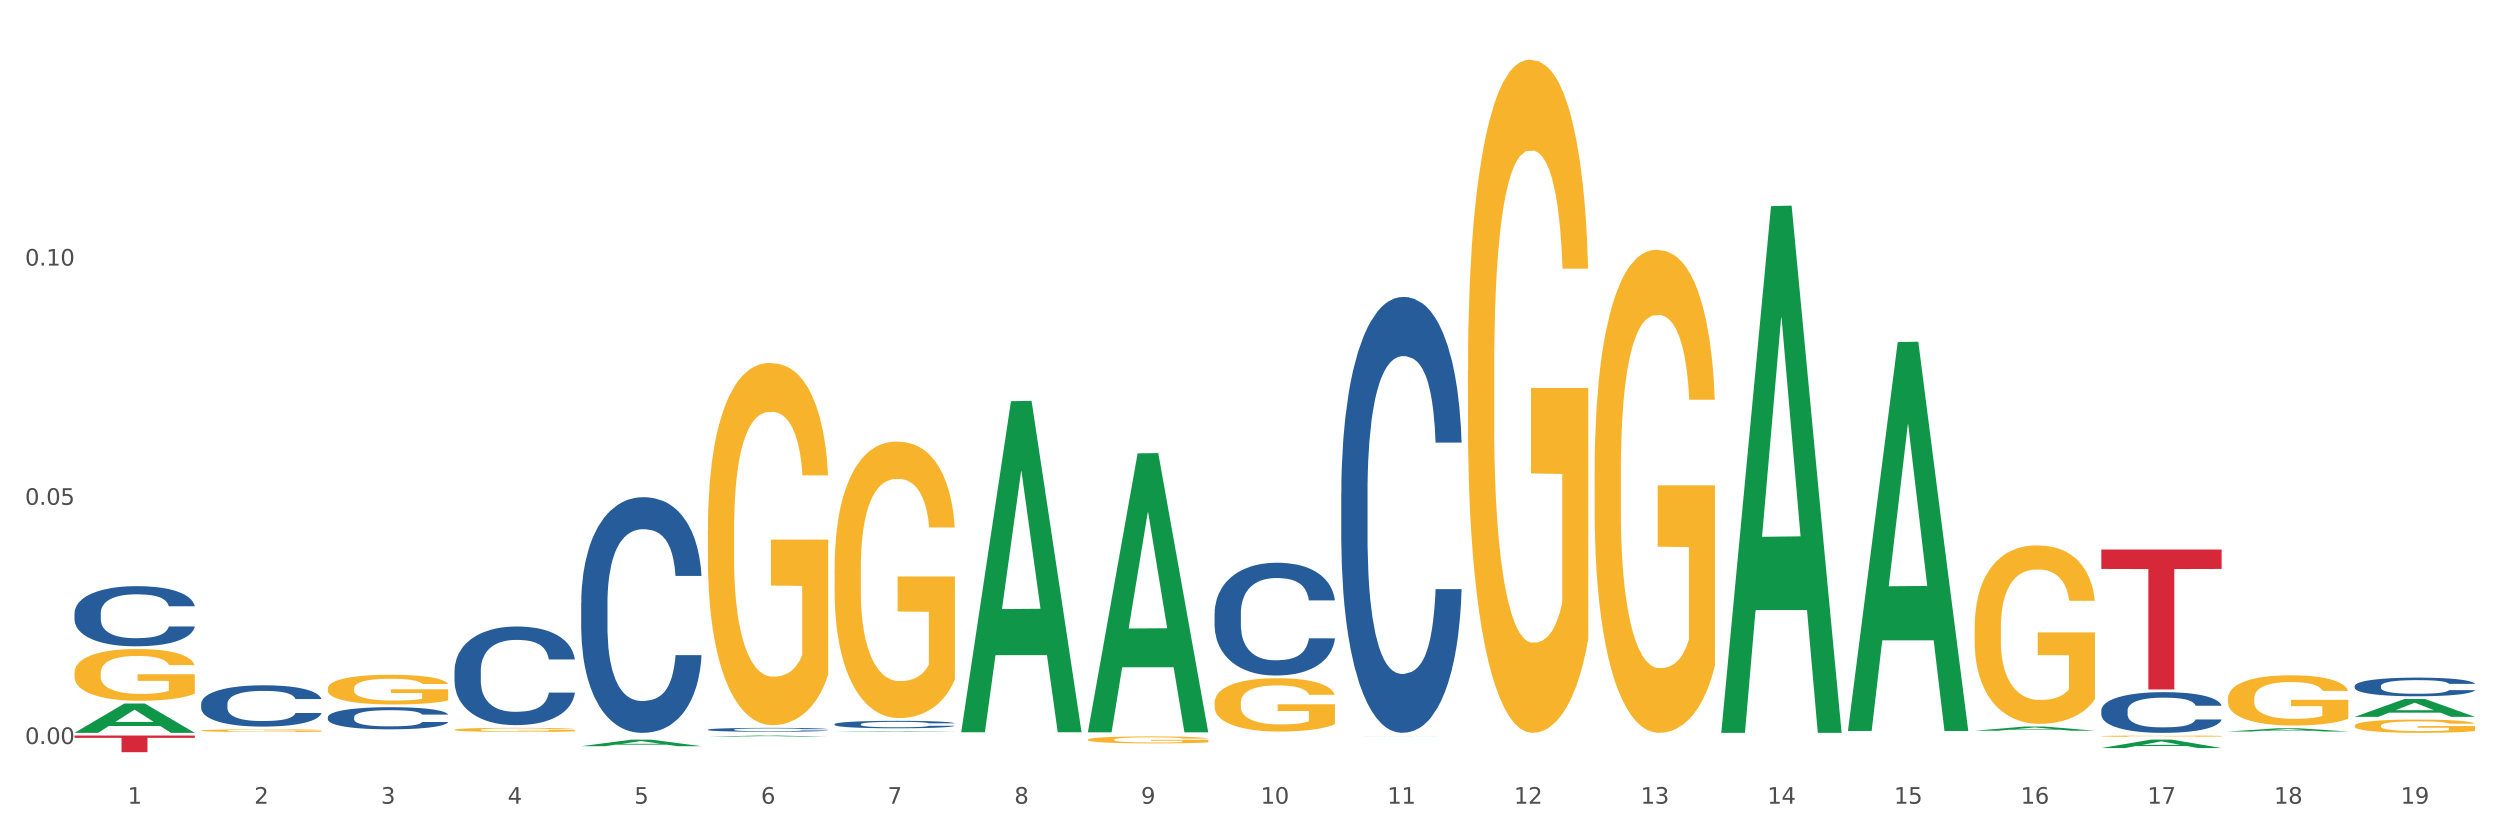 <?xml version="1.0" encoding="utf-8" standalone="no"?>
<!DOCTYPE svg PUBLIC "-//W3C//DTD SVG 1.1//EN"
  "http://www.w3.org/Graphics/SVG/1.1/DTD/svg11.dtd">
<svg xmlns:xlink="http://www.w3.org/1999/xlink" width="1080pt" height="360pt" viewBox="0 0 1080 360" xmlns="http://www.w3.org/2000/svg" version="1.1">
 <rect x="0" y="0" width="1080" height="360" fill="#333333" stroke="none"/>
 <defs>
  <style type="text/css">*{stroke-linejoin: round; stroke-linecap: butt}</style>
 </defs>
 <g id="figure_1">
  <g id="patch_1">
   <path d="M 0 360 
L 1080 360 
L 1080 0 
L 0 0 
z
" style="fill: #ffffff; stroke: #ffffff; stroke-linejoin: miter"/>
  </g>
  <g id="axes_1">
   <g id="matplotlib.axis_1">
    <g id="xtick_1">
     <g id="text_1">
      <!-- 1 -->
      <g style="fill: #4d4d4d" transform="translate(55.115 347.204) scale(0.096 -0.096)">
       <defs>
        <path id="DejaVuSans-31" d="M 794 531 
L 1825 531 
L 1825 4091 
L 703 3866 
L 703 4441 
L 1819 4666 
L 2450 4666 
L 2450 531 
L 3481 531 
L 3481 0 
L 794 0 
L 794 531 
z
" transform="scale(0.016)"/>
       </defs>
       <use xlink:href="#DejaVuSans-31"/>
      </g>
     </g>
    </g>
    <g id="xtick_2">
     <g id="text_2">
      <!-- 2 -->
      <g style="fill: #4d4d4d" transform="translate(109.839 347.204) scale(0.096 -0.096)">
       <defs>
        <path id="DejaVuSans-32" d="M 1228 531 
L 3431 531 
L 3431 0 
L 469 0 
L 469 531 
Q 828 903 1448 1529 
Q 2069 2156 2228 2338 
Q 2531 2678 2651 2914 
Q 2772 3150 2772 3378 
Q 2772 3750 2511 3984 
Q 2250 4219 1831 4219 
Q 1534 4219 1204 4116 
Q 875 4013 500 3803 
L 500 4441 
Q 881 4594 1212 4672 
Q 1544 4750 1819 4750 
Q 2544 4750 2975 4387 
Q 3406 4025 3406 3419 
Q 3406 3131 3298 2873 
Q 3191 2616 2906 2266 
Q 2828 2175 2409 1742 
Q 1991 1309 1228 531 
z
" transform="scale(0.016)"/>
       </defs>
       <use xlink:href="#DejaVuSans-32"/>
      </g>
     </g>
    </g>
    <g id="xtick_3">
     <g id="text_3">
      <!-- 3 -->
      <g style="fill: #4d4d4d" transform="translate(164.564 347.204) scale(0.096 -0.096)">
       <defs>
        <path id="DejaVuSans-33" d="M 2597 2516 
Q 3050 2419 3304 2112 
Q 3559 1806 3559 1356 
Q 3559 666 3084 287 
Q 2609 -91 1734 -91 
Q 1441 -91 1130 -33 
Q 819 25 488 141 
L 488 750 
Q 750 597 1062 519 
Q 1375 441 1716 441 
Q 2309 441 2620 675 
Q 2931 909 2931 1356 
Q 2931 1769 2642 2001 
Q 2353 2234 1838 2234 
L 1294 2234 
L 1294 2753 
L 1863 2753 
Q 2328 2753 2575 2939 
Q 2822 3125 2822 3475 
Q 2822 3834 2567 4026 
Q 2313 4219 1838 4219 
Q 1578 4219 1281 4162 
Q 984 4106 628 3988 
L 628 4550 
Q 988 4650 1302 4700 
Q 1616 4750 1894 4750 
Q 2613 4750 3031 4423 
Q 3450 4097 3450 3541 
Q 3450 3153 3228 2886 
Q 3006 2619 2597 2516 
z
" transform="scale(0.016)"/>
       </defs>
       <use xlink:href="#DejaVuSans-33"/>
      </g>
     </g>
    </g>
    <g id="xtick_4">
     <g id="text_4">
      <!-- 4 -->
      <g style="fill: #4d4d4d" transform="translate(219.288 347.204) scale(0.096 -0.096)">
       <defs>
        <path id="DejaVuSans-34" d="M 2419 4116 
L 825 1625 
L 2419 1625 
L 2419 4116 
z
M 2253 4666 
L 3047 4666 
L 3047 1625 
L 3713 1625 
L 3713 1100 
L 3047 1100 
L 3047 0 
L 2419 0 
L 2419 1100 
L 313 1100 
L 313 1709 
L 2253 4666 
z
" transform="scale(0.016)"/>
       </defs>
       <use xlink:href="#DejaVuSans-34"/>
      </g>
     </g>
    </g>
    <g id="xtick_5">
     <g id="text_5">
      <!-- 5 -->
      <g style="fill: #4d4d4d" transform="translate(274.012 347.204) scale(0.096 -0.096)">
       <defs>
        <path id="DejaVuSans-35" d="M 691 4666 
L 3169 4666 
L 3169 4134 
L 1269 4134 
L 1269 2991 
Q 1406 3038 1543 3061 
Q 1681 3084 1819 3084 
Q 2600 3084 3056 2656 
Q 3513 2228 3513 1497 
Q 3513 744 3044 326 
Q 2575 -91 1722 -91 
Q 1428 -91 1123 -41 
Q 819 9 494 109 
L 494 744 
Q 775 591 1075 516 
Q 1375 441 1709 441 
Q 2250 441 2565 725 
Q 2881 1009 2881 1497 
Q 2881 1984 2565 2268 
Q 2250 2553 1709 2553 
Q 1456 2553 1204 2497 
Q 953 2441 691 2322 
L 691 4666 
z
" transform="scale(0.016)"/>
       </defs>
       <use xlink:href="#DejaVuSans-35"/>
      </g>
     </g>
    </g>
    <g id="xtick_6">
     <g id="text_6">
      <!-- 6 -->
      <g style="fill: #4d4d4d" transform="translate(328.736 347.204) scale(0.096 -0.096)">
       <defs>
        <path id="DejaVuSans-36" d="M 2113 2584 
Q 1688 2584 1439 2293 
Q 1191 2003 1191 1497 
Q 1191 994 1439 701 
Q 1688 409 2113 409 
Q 2538 409 2786 701 
Q 3034 994 3034 1497 
Q 3034 2003 2786 2293 
Q 2538 2584 2113 2584 
z
M 3366 4563 
L 3366 3988 
Q 3128 4100 2886 4159 
Q 2644 4219 2406 4219 
Q 1781 4219 1451 3797 
Q 1122 3375 1075 2522 
Q 1259 2794 1537 2939 
Q 1816 3084 2150 3084 
Q 2853 3084 3261 2657 
Q 3669 2231 3669 1497 
Q 3669 778 3244 343 
Q 2819 -91 2113 -91 
Q 1303 -91 875 529 
Q 447 1150 447 2328 
Q 447 3434 972 4092 
Q 1497 4750 2381 4750 
Q 2619 4750 2861 4703 
Q 3103 4656 3366 4563 
z
" transform="scale(0.016)"/>
       </defs>
       <use xlink:href="#DejaVuSans-36"/>
      </g>
     </g>
    </g>
    <g id="xtick_7">
     <g id="text_7">
      <!-- 7 -->
      <g style="fill: #4d4d4d" transform="translate(383.461 347.204) scale(0.096 -0.096)">
       <defs>
        <path id="DejaVuSans-37" d="M 525 4666 
L 3525 4666 
L 3525 4397 
L 1831 0 
L 1172 0 
L 2766 4134 
L 525 4134 
L 525 4666 
z
" transform="scale(0.016)"/>
       </defs>
       <use xlink:href="#DejaVuSans-37"/>
      </g>
     </g>
    </g>
    <g id="xtick_8">
     <g id="text_8">
      <!-- 8 -->
      <g style="fill: #4d4d4d" transform="translate(438.185 347.204) scale(0.096 -0.096)">
       <defs>
        <path id="DejaVuSans-38" d="M 2034 2216 
Q 1584 2216 1326 1975 
Q 1069 1734 1069 1313 
Q 1069 891 1326 650 
Q 1584 409 2034 409 
Q 2484 409 2743 651 
Q 3003 894 3003 1313 
Q 3003 1734 2745 1975 
Q 2488 2216 2034 2216 
z
M 1403 2484 
Q 997 2584 770 2862 
Q 544 3141 544 3541 
Q 544 4100 942 4425 
Q 1341 4750 2034 4750 
Q 2731 4750 3128 4425 
Q 3525 4100 3525 3541 
Q 3525 3141 3298 2862 
Q 3072 2584 2669 2484 
Q 3125 2378 3379 2068 
Q 3634 1759 3634 1313 
Q 3634 634 3220 271 
Q 2806 -91 2034 -91 
Q 1263 -91 848 271 
Q 434 634 434 1313 
Q 434 1759 690 2068 
Q 947 2378 1403 2484 
z
M 1172 3481 
Q 1172 3119 1398 2916 
Q 1625 2713 2034 2713 
Q 2441 2713 2670 2916 
Q 2900 3119 2900 3481 
Q 2900 3844 2670 4047 
Q 2441 4250 2034 4250 
Q 1625 4250 1398 4047 
Q 1172 3844 1172 3481 
z
" transform="scale(0.016)"/>
       </defs>
       <use xlink:href="#DejaVuSans-38"/>
      </g>
     </g>
    </g>
    <g id="xtick_9">
     <g id="text_9">
      <!-- 9 -->
      <g style="fill: #4d4d4d" transform="translate(492.909 347.204) scale(0.096 -0.096)">
       <defs>
        <path id="DejaVuSans-39" d="M 703 97 
L 703 672 
Q 941 559 1184 500 
Q 1428 441 1663 441 
Q 2288 441 2617 861 
Q 2947 1281 2994 2138 
Q 2813 1869 2534 1725 
Q 2256 1581 1919 1581 
Q 1219 1581 811 2004 
Q 403 2428 403 3163 
Q 403 3881 828 4315 
Q 1253 4750 1959 4750 
Q 2769 4750 3195 4129 
Q 3622 3509 3622 2328 
Q 3622 1225 3098 567 
Q 2575 -91 1691 -91 
Q 1453 -91 1209 -44 
Q 966 3 703 97 
z
M 1959 2075 
Q 2384 2075 2632 2365 
Q 2881 2656 2881 3163 
Q 2881 3666 2632 3958 
Q 2384 4250 1959 4250 
Q 1534 4250 1286 3958 
Q 1038 3666 1038 3163 
Q 1038 2656 1286 2365 
Q 1534 2075 1959 2075 
z
" transform="scale(0.016)"/>
       </defs>
       <use xlink:href="#DejaVuSans-39"/>
      </g>
     </g>
    </g>
    <g id="xtick_10">
     <g id="text_10">
      <!-- 10 -->
      <g style="fill: #4d4d4d" transform="translate(544.58 347.204) scale(0.096 -0.096)">
       <defs>
        <path id="DejaVuSans-30" d="M 2034 4250 
Q 1547 4250 1301 3770 
Q 1056 3291 1056 2328 
Q 1056 1369 1301 889 
Q 1547 409 2034 409 
Q 2525 409 2770 889 
Q 3016 1369 3016 2328 
Q 3016 3291 2770 3770 
Q 2525 4250 2034 4250 
z
M 2034 4750 
Q 2819 4750 3233 4129 
Q 3647 3509 3647 2328 
Q 3647 1150 3233 529 
Q 2819 -91 2034 -91 
Q 1250 -91 836 529 
Q 422 1150 422 2328 
Q 422 3509 836 4129 
Q 1250 4750 2034 4750 
z
" transform="scale(0.016)"/>
       </defs>
       <use xlink:href="#DejaVuSans-31"/>
       <use xlink:href="#DejaVuSans-30" transform="translate(63.623 0)"/>
      </g>
     </g>
    </g>
    <g id="xtick_11">
     <g id="text_11">
      <!-- 11 -->
      <g style="fill: #4d4d4d" transform="translate(599.304 347.204) scale(0.096 -0.096)">
       <use xlink:href="#DejaVuSans-31"/>
       <use xlink:href="#DejaVuSans-31" transform="translate(63.623 0)"/>
      </g>
     </g>
    </g>
    <g id="xtick_12">
     <g id="text_12">
      <!-- 12 -->
      <g style="fill: #4d4d4d" transform="translate(654.028 347.204) scale(0.096 -0.096)">
       <use xlink:href="#DejaVuSans-31"/>
       <use xlink:href="#DejaVuSans-32" transform="translate(63.623 0)"/>
      </g>
     </g>
    </g>
    <g id="xtick_13">
     <g id="text_13">
      <!-- 13 -->
      <g style="fill: #4d4d4d" transform="translate(708.752 347.204) scale(0.096 -0.096)">
       <use xlink:href="#DejaVuSans-31"/>
       <use xlink:href="#DejaVuSans-33" transform="translate(63.623 0)"/>
      </g>
     </g>
    </g>
    <g id="xtick_14">
     <g id="text_14">
      <!-- 14 -->
      <g style="fill: #4d4d4d" transform="translate(763.477 347.204) scale(0.096 -0.096)">
       <use xlink:href="#DejaVuSans-31"/>
       <use xlink:href="#DejaVuSans-34" transform="translate(63.623 0)"/>
      </g>
     </g>
    </g>
    <g id="xtick_15">
     <g id="text_15">
      <!-- 15 -->
      <g style="fill: #4d4d4d" transform="translate(818.201 347.204) scale(0.096 -0.096)">
       <use xlink:href="#DejaVuSans-31"/>
       <use xlink:href="#DejaVuSans-35" transform="translate(63.623 0)"/>
      </g>
     </g>
    </g>
    <g id="xtick_16">
     <g id="text_16">
      <!-- 16 -->
      <g style="fill: #4d4d4d" transform="translate(872.925 347.204) scale(0.096 -0.096)">
       <use xlink:href="#DejaVuSans-31"/>
       <use xlink:href="#DejaVuSans-36" transform="translate(63.623 0)"/>
      </g>
     </g>
    </g>
    <g id="xtick_17">
     <g id="text_17">
      <!-- 17 -->
      <g style="fill: #4d4d4d" transform="translate(927.649 347.204) scale(0.096 -0.096)">
       <use xlink:href="#DejaVuSans-31"/>
       <use xlink:href="#DejaVuSans-37" transform="translate(63.623 0)"/>
      </g>
     </g>
    </g>
    <g id="xtick_18">
     <g id="text_18">
      <!-- 18 -->
      <g style="fill: #4d4d4d" transform="translate(982.374 347.204) scale(0.096 -0.096)">
       <use xlink:href="#DejaVuSans-31"/>
       <use xlink:href="#DejaVuSans-38" transform="translate(63.623 0)"/>
      </g>
     </g>
    </g>
    <g id="xtick_19">
     <g id="text_19">
      <!-- 19 -->
      <g style="fill: #4d4d4d" transform="translate(1037.098 347.204) scale(0.096 -0.096)">
       <use xlink:href="#DejaVuSans-31"/>
       <use xlink:href="#DejaVuSans-39" transform="translate(63.623 0)"/>
      </g>
     </g>
    </g>
    <g id="xtick_20"/>
    <g id="xtick_21"/>
    <g id="xtick_22"/>
    <g id="xtick_23"/>
    <g id="xtick_24"/>
    <g id="xtick_25"/>
    <g id="xtick_26"/>
    <g id="xtick_27"/>
    <g id="xtick_28"/>
    <g id="xtick_29"/>
    <g id="xtick_30"/>
    <g id="xtick_31"/>
    <g id="xtick_32"/>
    <g id="xtick_33"/>
    <g id="xtick_34"/>
    <g id="xtick_35"/>
    <g id="xtick_36"/>
    <g id="xtick_37"/>
   </g>
   <g id="matplotlib.axis_2">
    <g id="ytick_1">
     <g id="text_20">
      <!-- 0.00 -->
      <g style="fill: #4d4d4d" transform="translate(10.8 321.411) scale(0.096 -0.096)">
       <defs>
        <path id="DejaVuSans-2e" d="M 684 794 
L 1344 794 
L 1344 0 
L 684 0 
L 684 794 
z
" transform="scale(0.016)"/>
       </defs>
       <use xlink:href="#DejaVuSans-30"/>
       <use xlink:href="#DejaVuSans-2e" transform="translate(63.623 0)"/>
       <use xlink:href="#DejaVuSans-30" transform="translate(95.41 0)"/>
       <use xlink:href="#DejaVuSans-30" transform="translate(159.033 0)"/>
      </g>
     </g>
    </g>
    <g id="ytick_2">
     <g id="text_21">
      <!-- 0.05 -->
      <g style="fill: #4d4d4d" transform="translate(10.8 218.078) scale(0.096 -0.096)">
       <use xlink:href="#DejaVuSans-30"/>
       <use xlink:href="#DejaVuSans-2e" transform="translate(63.623 0)"/>
       <use xlink:href="#DejaVuSans-30" transform="translate(95.41 0)"/>
       <use xlink:href="#DejaVuSans-35" transform="translate(159.033 0)"/>
      </g>
     </g>
    </g>
    <g id="ytick_3">
     <g id="text_22">
      <!-- 0.10 -->
      <g style="fill: #4d4d4d" transform="translate(10.8 114.745) scale(0.096 -0.096)">
       <use xlink:href="#DejaVuSans-30"/>
       <use xlink:href="#DejaVuSans-2e" transform="translate(63.623 0)"/>
       <use xlink:href="#DejaVuSans-31" transform="translate(95.41 0)"/>
       <use xlink:href="#DejaVuSans-30" transform="translate(159.033 0)"/>
      </g>
     </g>
    </g>
    <g id="ytick_4"/>
    <g id="ytick_5"/>
    <g id="ytick_6"/>
   </g>
   <g id="PolyCollection_1">
    <path d="M 32.175 316.572 
L 32.229 316.56 
L 53.667 303.936 
L 62.564 303.924 
L 84.163 316.596 
L 73.873 316.596 
L 69.21 313.645 
L 47.075 313.645 
L 46.914 313.693 
L 42.412 316.596 
L 32.175 316.596 
L 32.175 316.572 
L 49.862 311.884 
L 66.423 311.873 
L 58.223 306.625 
L 58.115 306.602 
L 58.008 306.637 
L 49.808 311.873 
L 49.862 311.884 
L 32.175 316.572 
z
" clip-path="url(#pb19a75398a)" style="fill: #109648"/>
    <path d="M 251.072 322.356 
L 251.126 322.354 
L 272.564 319.548 
L 281.461 319.545 
L 303.06 322.362 
L 292.77 322.362 
L 288.107 321.706 
L 265.972 321.706 
L 265.811 321.716 
L 261.309 322.362 
L 251.072 322.362 
L 251.072 322.356 
L 268.759 321.314 
L 285.32 321.312 
L 277.12 320.146 
L 277.013 320.14 
L 276.905 320.148 
L 268.705 321.312 
L 268.759 321.314 
L 251.072 322.356 
z
" clip-path="url(#pb19a75398a)" style="fill: #109648"/>
    <path d="M 305.796 318.246 
L 305.85 318.246 
L 327.288 317.765 
L 336.185 317.764 
L 357.784 318.247 
L 347.494 318.247 
L 342.831 318.135 
L 320.696 318.135 
L 320.535 318.137 
L 316.033 318.247 
L 305.796 318.247 
L 305.796 318.246 
L 323.483 318.068 
L 340.044 318.067 
L 331.844 317.867 
L 331.737 317.866 
L 331.63 317.868 
L 323.429 318.067 
L 323.483 318.068 
L 305.796 318.246 
z
" clip-path="url(#pb19a75398a)" style="fill: #109648"/>
    <path d="M 32.175 290.717 
L 32.236 290.696 
L 32.236 289.96 
L 32.359 289.327 
L 32.973 287.794 
L 33.894 286.526 
L 34.569 285.852 
L 35.244 285.3 
L 36.042 284.748 
L 37.024 284.176 
L 38.804 283.338 
L 39.909 282.908 
L 41.259 282.459 
L 43.714 281.805 
L 45.494 281.437 
L 47.336 281.13 
L 50.343 280.762 
L 52.307 280.599 
L 54.394 280.476 
L 56.911 280.394 
L 58.814 280.374 
L 62.987 280.435 
L 66.547 280.619 
L 68.266 280.762 
L 70.476 281.007 
L 71.642 281.171 
L 73.544 281.498 
L 75.509 281.927 
L 76.859 282.295 
L 78.884 282.99 
L 80.419 283.685 
L 81.831 284.544 
L 82.567 285.136 
L 83.12 285.688 
L 83.611 286.322 
L 84.102 287.324 
L 73.053 287.324 
L 72.624 286.608 
L 71.949 285.934 
L 70.967 285.28 
L 70.107 284.871 
L 68.634 284.36 
L 67.284 284.033 
L 65.872 283.787 
L 64.153 283.583 
L 62.803 283.481 
L 60.9 283.399 
L 57.156 283.419 
L 54.64 283.583 
L 52.921 283.787 
L 51.816 283.971 
L 50.834 284.176 
L 49.729 284.462 
L 48.44 284.891 
L 47.52 285.28 
L 46.599 285.77 
L 45.863 286.261 
L 45.187 286.833 
L 44.635 287.446 
L 44.205 288.08 
L 43.837 288.857 
L 43.53 290.144 
L 43.53 292.945 
L 43.653 293.579 
L 43.96 294.417 
L 44.328 295.05 
L 44.942 295.807 
L 45.494 296.318 
L 46.538 297.053 
L 47.704 297.667 
L 48.625 298.055 
L 49.545 298.382 
L 51.141 298.832 
L 52.921 299.2 
L 54.456 299.425 
L 56.542 299.629 
L 57.954 299.711 
L 59.182 299.752 
L 62.189 299.752 
L 64.338 299.69 
L 66.731 299.547 
L 68.573 299.363 
L 70.107 299.138 
L 71.826 298.77 
L 72.931 298.423 
L 72.931 294.151 
L 59.427 294.13 
L 59.427 291.289 
L 84.163 291.289 
L 84.163 299.629 
L 83.12 300.058 
L 81.953 300.447 
L 80.726 300.794 
L 78.884 301.223 
L 76.675 301.632 
L 74.711 301.918 
L 72.624 302.164 
L 70.169 302.389 
L 66.977 302.593 
L 65.013 302.675 
L 62.558 302.736 
L 59.673 302.756 
L 57.156 302.716 
L 54.701 302.613 
L 52.123 302.429 
L 49.607 302.164 
L 47.704 301.898 
L 45.801 301.571 
L 43.776 301.142 
L 42.18 300.733 
L 40.952 300.365 
L 39.602 299.895 
L 38.129 299.282 
L 37.024 298.73 
L 36.042 298.157 
L 34.998 297.421 
L 34.262 296.788 
L 33.525 295.991 
L 33.096 295.398 
L 32.605 294.478 
L 32.236 293.19 
L 32.175 290.717 
z
" clip-path="url(#pb19a75398a)" style="fill: #f7b32b"/>
    <path d="M 360.521 316.038 
L 360.574 316.038 
L 382.013 315.788 
L 390.91 315.788 
L 412.509 316.039 
L 402.218 316.039 
L 397.555 315.98 
L 375.42 315.98 
L 375.26 315.981 
L 370.757 316.039 
L 360.521 316.039 
L 360.521 316.038 
L 378.207 315.945 
L 394.768 315.945 
L 386.568 315.841 
L 386.461 315.841 
L 386.354 315.842 
L 378.154 315.945 
L 378.207 315.945 
L 360.521 316.038 
z
" clip-path="url(#pb19a75398a)" style="fill: #109648"/>
    <path d="M 415.245 316.083 
L 415.299 315.949 
L 436.737 173.311 
L 445.634 173.176 
L 467.233 316.352 
L 456.943 316.352 
L 452.28 283.012 
L 430.145 283.012 
L 429.984 283.549 
L 425.482 316.352 
L 415.245 316.352 
L 415.245 316.083 
L 432.932 263.115 
L 449.493 262.981 
L 441.293 203.694 
L 441.185 203.425 
L 441.078 203.828 
L 432.878 262.981 
L 432.932 263.115 
L 415.245 316.083 
z
" clip-path="url(#pb19a75398a)" style="fill: #109648"/>
    <path d="M 196.348 315.244 
L 196.409 315.243 
L 196.409 315.184 
L 196.532 315.134 
L 197.146 315.012 
L 198.066 314.911 
L 198.742 314.858 
L 199.417 314.814 
L 200.215 314.77 
L 201.197 314.725 
L 202.977 314.658 
L 204.082 314.624 
L 205.432 314.588 
L 207.887 314.536 
L 209.667 314.507 
L 211.508 314.483 
L 214.516 314.453 
L 216.48 314.44 
L 218.567 314.431 
L 221.084 314.424 
L 222.986 314.422 
L 227.16 314.427 
L 230.72 314.442 
L 232.439 314.453 
L 234.648 314.473 
L 235.815 314.486 
L 237.717 314.512 
L 239.681 314.546 
L 241.032 314.575 
L 243.057 314.63 
L 244.592 314.686 
L 246.003 314.754 
L 246.74 314.801 
L 247.292 314.845 
L 247.783 314.895 
L 248.275 314.975 
L 237.226 314.975 
L 236.797 314.918 
L 236.121 314.864 
L 235.139 314.812 
L 234.28 314.78 
L 232.807 314.739 
L 231.457 314.713 
L 230.045 314.694 
L 228.326 314.678 
L 226.976 314.669 
L 225.073 314.663 
L 221.329 314.665 
L 218.813 314.678 
L 217.094 314.694 
L 215.989 314.708 
L 215.007 314.725 
L 213.902 314.747 
L 212.613 314.781 
L 211.693 314.812 
L 210.772 314.851 
L 210.035 314.89 
L 209.36 314.936 
L 208.808 314.985 
L 208.378 315.035 
L 208.01 315.097 
L 207.703 315.199 
L 207.703 315.422 
L 207.826 315.472 
L 208.133 315.539 
L 208.501 315.589 
L 209.115 315.649 
L 209.667 315.69 
L 210.711 315.748 
L 211.877 315.797 
L 212.797 315.828 
L 213.718 315.854 
L 215.314 315.889 
L 217.094 315.919 
L 218.628 315.937 
L 220.715 315.953 
L 222.127 315.959 
L 223.355 315.963 
L 226.362 315.963 
L 228.51 315.958 
L 230.904 315.946 
L 232.746 315.932 
L 234.28 315.914 
L 235.999 315.885 
L 237.104 315.857 
L 237.104 315.517 
L 223.6 315.516 
L 223.6 315.29 
L 248.336 315.29 
L 248.336 315.953 
L 247.292 315.987 
L 246.126 316.018 
L 244.899 316.045 
L 243.057 316.08 
L 240.848 316.112 
L 238.884 316.135 
L 236.797 316.154 
L 234.341 316.172 
L 231.15 316.188 
L 229.186 316.195 
L 226.73 316.2 
L 223.846 316.201 
L 221.329 316.198 
L 218.874 316.19 
L 216.296 316.175 
L 213.779 316.154 
L 211.877 316.133 
L 209.974 316.107 
L 207.948 316.073 
L 206.353 316.041 
L 205.125 316.011 
L 203.775 315.974 
L 202.302 315.925 
L 201.197 315.881 
L 200.215 315.836 
L 199.171 315.777 
L 198.435 315.727 
L 197.698 315.664 
L 197.269 315.617 
L 196.777 315.543 
L 196.409 315.441 
L 196.348 315.244 
z
" clip-path="url(#pb19a75398a)" style="fill: #f7b32b"/>
    <path d="M 141.624 297.441 
L 141.685 297.429 
L 141.685 297.007 
L 141.808 296.644 
L 142.421 295.765 
L 143.342 295.039 
L 144.017 294.652 
L 144.693 294.336 
L 145.49 294.02 
L 146.472 293.692 
L 148.252 293.211 
L 149.357 292.965 
L 150.708 292.708 
L 153.163 292.333 
L 154.943 292.122 
L 156.784 291.946 
L 159.792 291.735 
L 161.756 291.642 
L 163.843 291.571 
L 166.359 291.525 
L 168.262 291.513 
L 172.436 291.548 
L 175.996 291.653 
L 177.714 291.735 
L 179.924 291.876 
L 181.09 291.97 
L 182.993 292.157 
L 184.957 292.403 
L 186.308 292.614 
L 188.333 293.012 
L 189.867 293.411 
L 191.279 293.903 
L 192.016 294.242 
L 192.568 294.559 
L 193.059 294.922 
L 193.55 295.496 
L 182.502 295.496 
L 182.072 295.086 
L 181.397 294.699 
L 180.415 294.324 
L 179.556 294.09 
L 178.083 293.797 
L 176.732 293.61 
L 175.321 293.469 
L 173.602 293.352 
L 172.252 293.293 
L 170.349 293.247 
L 166.605 293.258 
L 164.088 293.352 
L 162.37 293.469 
L 161.265 293.575 
L 160.283 293.692 
L 159.178 293.856 
L 157.889 294.102 
L 156.968 294.324 
L 156.048 294.606 
L 155.311 294.887 
L 154.636 295.215 
L 154.083 295.566 
L 153.654 295.929 
L 153.286 296.374 
L 152.979 297.113 
L 152.979 298.717 
L 153.101 299.081 
L 153.408 299.561 
L 153.777 299.924 
L 154.39 300.358 
L 154.943 300.65 
L 155.986 301.072 
L 157.152 301.424 
L 158.073 301.646 
L 158.994 301.834 
L 160.59 302.091 
L 162.37 302.302 
L 163.904 302.431 
L 165.991 302.548 
L 167.403 302.595 
L 168.63 302.619 
L 171.638 302.619 
L 173.786 302.583 
L 176.18 302.501 
L 178.021 302.396 
L 179.556 302.267 
L 181.274 302.056 
L 182.379 301.857 
L 182.379 299.409 
L 168.876 299.397 
L 168.876 297.769 
L 193.612 297.769 
L 193.612 302.548 
L 192.568 302.794 
L 191.402 303.017 
L 190.174 303.216 
L 188.333 303.462 
L 186.123 303.696 
L 184.159 303.86 
L 182.072 304.001 
L 179.617 304.13 
L 176.425 304.247 
L 174.461 304.294 
L 172.006 304.329 
L 169.121 304.341 
L 166.605 304.317 
L 164.15 304.259 
L 161.572 304.153 
L 159.055 304.001 
L 157.152 303.849 
L 155.25 303.661 
L 153.224 303.415 
L 151.628 303.181 
L 150.401 302.97 
L 149.05 302.701 
L 147.577 302.349 
L 146.472 302.033 
L 145.49 301.705 
L 144.447 301.283 
L 143.71 300.92 
L 142.974 300.463 
L 142.544 300.123 
L 142.053 299.596 
L 141.685 298.858 
L 141.624 297.441 
z
" clip-path="url(#pb19a75398a)" style="fill: #f7b32b"/>
    <path d="M 853.039 315.673 
L 853.093 315.671 
L 874.531 313.873 
L 883.428 313.871 
L 905.027 315.676 
L 894.737 315.676 
L 890.074 315.256 
L 867.939 315.256 
L 867.778 315.263 
L 863.276 315.676 
L 853.039 315.676 
L 853.039 315.673 
L 870.726 315.005 
L 887.287 315.003 
L 879.087 314.256 
L 878.98 314.252 
L 878.872 314.257 
L 870.672 315.003 
L 870.726 315.005 
L 853.039 315.673 
z
" clip-path="url(#pb19a75398a)" style="fill: #109648"/>
    <path d="M 907.763 323.148 
L 907.817 323.144 
L 929.255 319.508 
L 938.152 319.505 
L 959.751 323.154 
L 949.461 323.154 
L 944.798 322.305 
L 922.663 322.305 
L 922.502 322.318 
L 918 323.154 
L 907.763 323.154 
L 907.763 323.148 
L 925.45 321.797 
L 942.011 321.794 
L 933.811 320.283 
L 933.704 320.276 
L 933.597 320.286 
L 925.396 321.794 
L 925.45 321.797 
L 907.763 323.148 
z
" clip-path="url(#pb19a75398a)" style="fill: #109648"/>
    <path d="M 743.591 316.168 
L 743.644 315.955 
L 765.083 89.042 
L 773.979 88.828 
L 795.579 316.596 
L 785.288 316.596 
L 780.625 263.557 
L 758.49 263.557 
L 758.329 264.413 
L 753.827 316.596 
L 743.591 316.596 
L 743.591 316.168 
L 761.277 231.905 
L 777.838 231.691 
L 769.638 137.376 
L 769.531 136.948 
L 769.424 137.59 
L 761.224 231.691 
L 761.277 231.905 
L 743.591 316.168 
z
" clip-path="url(#pb19a75398a)" style="fill: #109648"/>
    <path d="M 798.315 315.486 
L 798.368 315.328 
L 819.807 147.774 
L 828.704 147.616 
L 850.303 315.802 
L 840.012 315.802 
L 835.35 276.637 
L 813.215 276.637 
L 813.054 277.269 
L 808.552 315.802 
L 798.315 315.802 
L 798.315 315.486 
L 816.002 253.265 
L 832.563 253.107 
L 824.362 183.464 
L 824.255 183.148 
L 824.148 183.622 
L 815.948 253.107 
L 816.002 253.265 
L 798.315 315.486 
z
" clip-path="url(#pb19a75398a)" style="fill: #109648"/>
    <path d="M 962.488 316.006 
L 962.541 316.005 
L 983.98 314.607 
L 992.877 314.606 
L 1014.476 316.009 
L 1004.185 316.009 
L 999.522 315.682 
L 977.387 315.682 
L 977.227 315.688 
L 972.724 316.009 
L 962.488 316.009 
L 962.488 316.006 
L 980.174 315.487 
L 996.735 315.486 
L 988.535 314.905 
L 988.428 314.903 
L 988.321 314.906 
L 980.121 315.486 
L 980.174 315.487 
L 962.488 316.006 
z
" clip-path="url(#pb19a75398a)" style="fill: #109648"/>
    <path d="M 1017.212 309.668 
L 1017.266 309.661 
L 1038.704 301.972 
L 1047.601 301.965 
L 1069.2 309.682 
L 1058.91 309.682 
L 1054.247 307.885 
L 1032.112 307.885 
L 1031.951 307.914 
L 1027.449 309.682 
L 1017.212 309.682 
L 1017.212 309.668 
L 1034.899 306.813 
L 1051.46 306.806 
L 1043.26 303.61 
L 1043.152 303.595 
L 1043.045 303.617 
L 1034.845 306.806 
L 1034.899 306.813 
L 1017.212 309.668 
z
" clip-path="url(#pb19a75398a)" style="fill: #109648"/>
    <path d="M 579.418 318.195 
L 579.471 318.195 
L 600.91 318.136 
L 609.807 318.136 
L 631.406 318.195 
L 621.115 318.195 
L 616.453 318.182 
L 594.317 318.182 
L 594.157 318.182 
L 589.655 318.195 
L 579.418 318.195 
L 579.418 318.195 
L 597.104 318.173 
L 613.666 318.173 
L 605.465 318.148 
L 605.358 318.148 
L 605.251 318.148 
L 597.051 318.173 
L 597.104 318.173 
L 579.418 318.195 
z
" clip-path="url(#pb19a75398a)" style="fill: #109648"/>
    <path d="M 469.969 316.138 
L 470.023 316.025 
L 491.461 195.845 
L 500.358 195.731 
L 521.957 316.365 
L 511.667 316.365 
L 507.004 288.273 
L 484.869 288.273 
L 484.708 288.727 
L 480.206 316.365 
L 469.969 316.365 
L 469.969 316.138 
L 487.656 271.509 
L 504.217 271.396 
L 496.017 221.444 
L 495.91 221.217 
L 495.802 221.557 
L 487.602 271.396 
L 487.656 271.509 
L 469.969 316.138 
z
" clip-path="url(#pb19a75398a)" style="fill: #109648"/>
    <path d="M 86.899 315.603 
L 86.961 315.602 
L 86.961 315.563 
L 87.083 315.53 
L 87.697 315.45 
L 88.618 315.384 
L 89.293 315.348 
L 89.968 315.32 
L 90.766 315.291 
L 91.748 315.261 
L 93.528 315.217 
L 94.633 315.194 
L 95.983 315.171 
L 98.439 315.137 
L 100.219 315.117 
L 102.06 315.101 
L 105.067 315.082 
L 107.032 315.074 
L 109.118 315.067 
L 111.635 315.063 
L 113.538 315.062 
L 117.712 315.065 
L 121.272 315.075 
L 122.99 315.082 
L 125.2 315.095 
L 126.366 315.104 
L 128.269 315.121 
L 130.233 315.143 
L 131.583 315.162 
L 133.609 315.199 
L 135.143 315.235 
L 136.555 315.28 
L 137.291 315.311 
L 137.844 315.34 
L 138.335 315.373 
L 138.826 315.425 
L 127.778 315.425 
L 127.348 315.388 
L 126.673 315.353 
L 125.691 315.318 
L 124.832 315.297 
L 123.358 315.27 
L 122.008 315.253 
L 120.596 315.24 
L 118.878 315.23 
L 117.527 315.224 
L 115.625 315.22 
L 111.881 315.221 
L 109.364 315.23 
L 107.645 315.24 
L 106.541 315.25 
L 105.559 315.261 
L 104.454 315.276 
L 103.165 315.298 
L 102.244 315.318 
L 101.323 315.344 
L 100.587 315.37 
L 99.912 315.4 
L 99.359 315.432 
L 98.93 315.465 
L 98.561 315.506 
L 98.254 315.573 
L 98.254 315.719 
L 98.377 315.753 
L 98.684 315.796 
L 99.052 315.83 
L 99.666 315.869 
L 100.219 315.896 
L 101.262 315.934 
L 102.428 315.966 
L 103.349 315.987 
L 104.27 316.004 
L 105.865 316.027 
L 107.645 316.047 
L 109.18 316.058 
L 111.267 316.069 
L 112.678 316.073 
L 113.906 316.075 
L 116.914 316.075 
L 119.062 316.072 
L 121.456 316.065 
L 123.297 316.055 
L 124.832 316.043 
L 126.55 316.024 
L 127.655 316.006 
L 127.655 315.782 
L 114.152 315.781 
L 114.152 315.633 
L 138.887 315.633 
L 138.887 316.069 
L 137.844 316.091 
L 136.678 316.112 
L 135.45 316.13 
L 133.609 316.152 
L 131.399 316.174 
L 129.435 316.189 
L 127.348 316.202 
L 124.893 316.213 
L 121.701 316.224 
L 119.737 316.228 
L 117.282 316.232 
L 114.397 316.233 
L 111.881 316.23 
L 109.425 316.225 
L 106.847 316.215 
L 104.331 316.202 
L 102.428 316.188 
L 100.525 316.171 
L 98.5 316.148 
L 96.904 316.127 
L 95.676 316.107 
L 94.326 316.083 
L 92.853 316.051 
L 91.748 316.022 
L 90.766 315.992 
L 89.723 315.954 
L 88.986 315.92 
L 88.25 315.879 
L 87.82 315.848 
L 87.329 315.8 
L 86.961 315.732 
L 86.899 315.603 
z
" clip-path="url(#pb19a75398a)" style="fill: #f7b32b"/>
    <path d="M 1017.212 317.764 
L 1069.2 317.764 
L 1069.2 317.766 
L 1048.75 317.766 
L 1048.75 317.776 
L 1037.539 317.776 
L 1037.539 317.766 
L 1017.212 317.766 
L 1017.212 317.764 
L 1017.212 317.764 
z
" clip-path="url(#pb19a75398a)" style="fill: #d62839"/>
    <path d="M 907.763 237.384 
L 959.751 237.384 
L 959.751 245.785 
L 939.301 245.842 
L 939.301 297.84 
L 928.09 297.84 
L 928.09 245.842 
L 907.763 245.785 
L 907.763 237.441 
L 907.763 237.384 
z
" clip-path="url(#pb19a75398a)" style="fill: #d62839"/>
    <path d="M 32.175 317.764 
L 84.163 317.764 
L 84.163 318.763 
L 63.713 318.769 
L 63.713 324.95 
L 52.502 324.95 
L 52.502 318.769 
L 32.175 318.763 
L 32.175 317.771 
L 32.175 317.764 
z
" clip-path="url(#pb19a75398a)" style="fill: #d62839"/>
    <path d="M 305.796 229.099 
L 305.858 228.956 
L 305.858 223.811 
L 305.981 219.38 
L 306.594 208.662 
L 307.515 199.801 
L 308.19 195.085 
L 308.865 191.226 
L 309.663 187.367 
L 310.645 183.365 
L 312.425 177.506 
L 313.53 174.505 
L 314.88 171.36 
L 317.336 166.787 
L 319.116 164.215 
L 320.957 162.071 
L 323.965 159.498 
L 325.929 158.355 
L 328.016 157.497 
L 330.532 156.926 
L 332.435 156.783 
L 336.609 157.212 
L 340.169 158.498 
L 341.887 159.498 
L 344.097 161.213 
L 345.263 162.357 
L 347.166 164.643 
L 349.13 167.645 
L 350.48 170.217 
L 352.506 175.076 
L 354.04 179.935 
L 355.452 185.938 
L 356.189 190.082 
L 356.741 193.941 
L 357.232 198.372 
L 357.723 205.375 
L 346.675 205.375 
L 346.245 200.372 
L 345.57 195.656 
L 344.588 191.083 
L 343.729 188.225 
L 342.256 184.652 
L 340.905 182.365 
L 339.493 180.65 
L 337.775 179.221 
L 336.425 178.506 
L 334.522 177.935 
L 330.778 178.077 
L 328.261 179.221 
L 326.542 180.65 
L 325.438 181.936 
L 324.456 183.365 
L 323.351 185.366 
L 322.062 188.367 
L 321.141 191.083 
L 320.22 194.513 
L 319.484 197.943 
L 318.809 201.945 
L 318.256 206.232 
L 317.827 210.662 
L 317.458 216.093 
L 317.151 225.097 
L 317.151 244.677 
L 317.274 249.107 
L 317.581 254.967 
L 317.949 259.397 
L 318.563 264.685 
L 319.116 268.258 
L 320.159 273.403 
L 321.325 277.69 
L 322.246 280.406 
L 323.167 282.693 
L 324.762 285.837 
L 326.542 288.409 
L 328.077 289.981 
L 330.164 291.41 
L 331.576 291.982 
L 332.803 292.268 
L 335.811 292.268 
L 337.959 291.839 
L 340.353 290.839 
L 342.194 289.553 
L 343.729 287.98 
L 345.447 285.408 
L 346.552 282.978 
L 346.552 253.109 
L 333.049 252.966 
L 333.049 233.1 
L 357.784 233.1 
L 357.784 291.41 
L 356.741 294.412 
L 355.575 297.127 
L 354.347 299.557 
L 352.506 302.558 
L 350.296 305.416 
L 348.332 307.417 
L 346.245 309.132 
L 343.79 310.704 
L 340.598 312.133 
L 338.634 312.705 
L 336.179 313.134 
L 333.294 313.277 
L 330.778 312.991 
L 328.322 312.276 
L 325.745 310.99 
L 323.228 309.132 
L 321.325 307.274 
L 319.423 304.988 
L 317.397 301.986 
L 315.801 299.128 
L 314.574 296.555 
L 313.223 293.268 
L 311.75 288.981 
L 310.645 285.122 
L 309.663 281.12 
L 308.62 275.975 
L 307.883 271.545 
L 307.147 265.971 
L 306.717 261.827 
L 306.226 255.395 
L 305.858 246.392 
L 305.796 229.099 
z
" clip-path="url(#pb19a75398a)" style="fill: #f7b32b"/>
    <path d="M 360.521 245.964 
L 360.582 245.855 
L 360.582 241.927 
L 360.705 238.545 
L 361.319 230.362 
L 362.239 223.597 
L 362.914 219.996 
L 363.59 217.05 
L 364.388 214.104 
L 365.37 211.049 
L 367.15 206.575 
L 368.254 204.284 
L 369.605 201.884 
L 372.06 198.392 
L 373.84 196.428 
L 375.681 194.791 
L 378.689 192.827 
L 380.653 191.954 
L 382.74 191.3 
L 385.256 190.863 
L 387.159 190.754 
L 391.333 191.081 
L 394.893 192.063 
L 396.612 192.827 
L 398.821 194.137 
L 399.987 195.009 
L 401.89 196.755 
L 403.854 199.047 
L 405.205 201.011 
L 407.23 204.72 
L 408.765 208.43 
L 410.176 213.013 
L 410.913 216.177 
L 411.465 219.123 
L 411.956 222.506 
L 412.447 227.852 
L 401.399 227.852 
L 400.969 224.033 
L 400.294 220.432 
L 399.312 216.941 
L 398.453 214.759 
L 396.98 212.031 
L 395.629 210.285 
L 394.218 208.976 
L 392.499 207.885 
L 391.149 207.339 
L 389.246 206.903 
L 385.502 207.012 
L 382.985 207.885 
L 381.267 208.976 
L 380.162 209.958 
L 379.18 211.049 
L 378.075 212.576 
L 376.786 214.868 
L 375.865 216.941 
L 374.945 219.56 
L 374.208 222.178 
L 373.533 225.233 
L 372.981 228.507 
L 372.551 231.889 
L 372.183 236.035 
L 371.876 242.909 
L 371.876 257.858 
L 371.999 261.24 
L 372.305 265.714 
L 372.674 269.096 
L 373.287 273.133 
L 373.84 275.861 
L 374.883 279.789 
L 376.05 283.062 
L 376.97 285.135 
L 377.891 286.881 
L 379.487 289.282 
L 381.267 291.246 
L 382.801 292.446 
L 384.888 293.537 
L 386.3 293.973 
L 387.527 294.192 
L 390.535 294.192 
L 392.683 293.864 
L 395.077 293.101 
L 396.918 292.119 
L 398.453 290.918 
L 400.172 288.954 
L 401.276 287.099 
L 401.276 264.295 
L 387.773 264.186 
L 387.773 249.02 
L 412.509 249.02 
L 412.509 293.537 
L 411.465 295.828 
L 410.299 297.901 
L 409.071 299.756 
L 407.23 302.048 
L 405.02 304.23 
L 403.056 305.757 
L 400.969 307.067 
L 398.514 308.267 
L 395.323 309.358 
L 393.358 309.795 
L 390.903 310.122 
L 388.018 310.231 
L 385.502 310.013 
L 383.047 309.467 
L 380.469 308.485 
L 377.952 307.067 
L 376.05 305.648 
L 374.147 303.903 
L 372.121 301.611 
L 370.525 299.429 
L 369.298 297.465 
L 367.948 294.955 
L 366.474 291.682 
L 365.37 288.736 
L 364.388 285.681 
L 363.344 281.753 
L 362.608 278.371 
L 361.871 274.115 
L 361.441 270.951 
L 360.95 266.041 
L 360.582 259.167 
L 360.521 245.964 
z
" clip-path="url(#pb19a75398a)" style="fill: #f7b32b"/>
    <path d="M 469.969 319.526 
L 470.031 319.523 
L 470.031 319.424 
L 470.153 319.339 
L 470.767 319.132 
L 471.688 318.962 
L 472.363 318.871 
L 473.038 318.797 
L 473.836 318.723 
L 474.818 318.646 
L 476.598 318.533 
L 477.703 318.475 
L 479.053 318.415 
L 481.508 318.327 
L 483.288 318.277 
L 485.13 318.236 
L 488.137 318.187 
L 490.102 318.165 
L 492.188 318.148 
L 494.705 318.137 
L 496.608 318.134 
L 500.781 318.143 
L 504.341 318.167 
L 506.06 318.187 
L 508.27 318.22 
L 509.436 318.242 
L 511.339 318.286 
L 513.303 318.343 
L 514.653 318.393 
L 516.679 318.486 
L 518.213 318.58 
L 519.625 318.695 
L 520.361 318.775 
L 520.914 318.849 
L 521.405 318.934 
L 521.896 319.069 
L 510.848 319.069 
L 510.418 318.973 
L 509.743 318.882 
L 508.761 318.794 
L 507.901 318.739 
L 506.428 318.67 
L 505.078 318.626 
L 503.666 318.593 
L 501.948 318.566 
L 500.597 318.552 
L 498.695 318.541 
L 494.95 318.544 
L 492.434 318.566 
L 490.715 318.593 
L 489.61 318.618 
L 488.628 318.646 
L 487.524 318.684 
L 486.235 318.742 
L 485.314 318.794 
L 484.393 318.86 
L 483.657 318.926 
L 482.982 319.003 
L 482.429 319.086 
L 481.999 319.171 
L 481.631 319.275 
L 481.324 319.449 
L 481.324 319.825 
L 481.447 319.911 
L 481.754 320.023 
L 482.122 320.109 
L 482.736 320.21 
L 483.288 320.279 
L 484.332 320.378 
L 485.498 320.461 
L 486.419 320.513 
L 487.339 320.557 
L 488.935 320.617 
L 490.715 320.667 
L 492.25 320.697 
L 494.337 320.725 
L 495.748 320.736 
L 496.976 320.741 
L 499.984 320.741 
L 502.132 320.733 
L 504.526 320.714 
L 506.367 320.689 
L 507.901 320.659 
L 509.62 320.609 
L 510.725 320.562 
L 510.725 319.988 
L 497.221 319.985 
L 497.221 319.603 
L 521.957 319.603 
L 521.957 320.725 
L 520.914 320.782 
L 519.748 320.835 
L 518.52 320.881 
L 516.679 320.939 
L 514.469 320.994 
L 512.505 321.033 
L 510.418 321.066 
L 507.963 321.096 
L 504.771 321.123 
L 502.807 321.134 
L 500.352 321.143 
L 497.467 321.145 
L 494.95 321.14 
L 492.495 321.126 
L 489.917 321.101 
L 487.401 321.066 
L 485.498 321.03 
L 483.595 320.986 
L 481.57 320.928 
L 479.974 320.873 
L 478.746 320.824 
L 477.396 320.76 
L 475.923 320.678 
L 474.818 320.604 
L 473.836 320.527 
L 472.793 320.428 
L 472.056 320.342 
L 471.32 320.235 
L 470.89 320.155 
L 470.399 320.032 
L 470.031 319.858 
L 469.969 319.526 
z
" clip-path="url(#pb19a75398a)" style="fill: #f7b32b"/>
    <path d="M 524.693 303.645 
L 524.755 303.624 
L 524.755 302.866 
L 524.878 302.214 
L 525.491 300.636 
L 526.412 299.331 
L 527.087 298.636 
L 527.762 298.068 
L 528.56 297.5 
L 529.542 296.911 
L 531.322 296.048 
L 532.427 295.606 
L 533.778 295.143 
L 536.233 294.469 
L 538.013 294.09 
L 539.854 293.775 
L 542.862 293.396 
L 544.826 293.228 
L 546.913 293.101 
L 549.429 293.017 
L 551.332 292.996 
L 555.506 293.059 
L 559.066 293.249 
L 560.784 293.396 
L 562.994 293.648 
L 564.16 293.817 
L 566.063 294.154 
L 568.027 294.596 
L 569.377 294.974 
L 571.403 295.69 
L 572.937 296.405 
L 574.349 297.289 
L 575.086 297.9 
L 575.638 298.468 
L 576.129 299.12 
L 576.62 300.152 
L 565.572 300.152 
L 565.142 299.415 
L 564.467 298.72 
L 563.485 298.047 
L 562.626 297.626 
L 561.153 297.1 
L 559.802 296.763 
L 558.391 296.511 
L 556.672 296.3 
L 555.322 296.195 
L 553.419 296.111 
L 549.675 296.132 
L 547.158 296.3 
L 545.44 296.511 
L 544.335 296.7 
L 543.353 296.911 
L 542.248 297.205 
L 540.959 297.647 
L 540.038 298.047 
L 539.118 298.552 
L 538.381 299.057 
L 537.706 299.646 
L 537.153 300.278 
L 536.724 300.93 
L 536.355 301.73 
L 536.049 303.056 
L 536.049 305.939 
L 536.171 306.592 
L 536.478 307.454 
L 536.847 308.107 
L 537.46 308.886 
L 538.013 309.412 
L 539.056 310.169 
L 540.222 310.801 
L 541.143 311.201 
L 542.064 311.537 
L 543.66 312 
L 545.44 312.379 
L 546.974 312.611 
L 549.061 312.821 
L 550.473 312.905 
L 551.7 312.947 
L 554.708 312.947 
L 556.856 312.884 
L 559.25 312.737 
L 561.091 312.547 
L 562.626 312.316 
L 564.344 311.937 
L 565.449 311.579 
L 565.449 307.181 
L 551.946 307.16 
L 551.946 304.234 
L 576.682 304.234 
L 576.682 312.821 
L 575.638 313.263 
L 574.472 313.663 
L 573.244 314.021 
L 571.403 314.463 
L 569.193 314.884 
L 567.229 315.178 
L 565.142 315.431 
L 562.687 315.662 
L 559.495 315.873 
L 557.531 315.957 
L 555.076 316.02 
L 552.191 316.041 
L 549.675 315.999 
L 547.22 315.894 
L 544.642 315.704 
L 542.125 315.431 
L 540.222 315.157 
L 538.32 314.82 
L 536.294 314.378 
L 534.698 313.957 
L 533.471 313.579 
L 532.12 313.095 
L 530.647 312.463 
L 529.542 311.895 
L 528.56 311.306 
L 527.517 310.548 
L 526.78 309.896 
L 526.044 309.075 
L 525.614 308.465 
L 525.123 307.518 
L 524.755 306.192 
L 524.693 303.645 
z
" clip-path="url(#pb19a75398a)" style="fill: #f7b32b"/>
    <path d="M 634.142 160.155 
L 634.203 159.89 
L 634.203 150.328 
L 634.326 142.094 
L 634.94 122.174 
L 635.861 105.706 
L 636.536 96.941 
L 637.211 89.77 
L 638.009 82.599 
L 638.991 75.162 
L 640.771 64.272 
L 641.876 58.694 
L 643.226 52.851 
L 645.681 44.352 
L 647.461 39.571 
L 649.303 35.587 
L 652.31 30.806 
L 654.274 28.681 
L 656.361 27.088 
L 658.878 26.025 
L 660.781 25.759 
L 664.954 26.556 
L 668.514 28.947 
L 670.233 30.806 
L 672.443 33.993 
L 673.609 36.118 
L 675.512 40.368 
L 677.476 45.945 
L 678.826 50.726 
L 680.851 59.757 
L 682.386 68.787 
L 683.798 79.943 
L 684.534 87.645 
L 685.087 94.817 
L 685.578 103.05 
L 686.069 116.065 
L 675.02 116.065 
L 674.591 106.769 
L 673.916 98.004 
L 672.934 89.505 
L 672.074 84.192 
L 670.601 77.552 
L 669.251 73.303 
L 667.839 70.115 
L 666.121 67.459 
L 664.77 66.131 
L 662.867 65.069 
L 659.123 65.335 
L 656.607 67.459 
L 654.888 70.115 
L 653.783 72.506 
L 652.801 75.162 
L 651.696 78.88 
L 650.407 84.458 
L 649.487 89.505 
L 648.566 95.879 
L 647.83 102.254 
L 647.154 109.69 
L 646.602 117.659 
L 646.172 125.892 
L 645.804 135.985 
L 645.497 152.718 
L 645.497 189.106 
L 645.62 197.34 
L 645.927 208.23 
L 646.295 216.463 
L 646.909 226.291 
L 647.461 232.931 
L 648.505 242.493 
L 649.671 250.461 
L 650.592 255.507 
L 651.512 259.757 
L 653.108 265.6 
L 654.888 270.381 
L 656.423 273.303 
L 658.51 275.959 
L 659.921 277.021 
L 661.149 277.552 
L 664.156 277.552 
L 666.305 276.755 
L 668.698 274.896 
L 670.54 272.506 
L 672.074 269.584 
L 673.793 264.803 
L 674.898 260.288 
L 674.898 204.777 
L 661.394 204.511 
L 661.394 167.592 
L 686.13 167.592 
L 686.13 275.959 
L 685.087 281.536 
L 683.92 286.583 
L 682.693 291.098 
L 680.851 296.676 
L 678.642 301.988 
L 676.678 305.706 
L 674.591 308.894 
L 672.136 311.815 
L 668.944 314.471 
L 666.98 315.534 
L 664.525 316.331 
L 661.64 316.596 
L 659.123 316.065 
L 656.668 314.737 
L 654.09 312.346 
L 651.574 308.894 
L 649.671 305.441 
L 647.768 301.191 
L 645.743 295.613 
L 644.147 290.301 
L 642.919 285.52 
L 641.569 279.412 
L 640.096 271.443 
L 638.991 264.272 
L 638.009 256.835 
L 636.965 247.273 
L 636.229 239.04 
L 635.492 228.681 
L 635.063 220.979 
L 634.572 209.026 
L 634.203 192.293 
L 634.142 160.155 
z
" clip-path="url(#pb19a75398a)" style="fill: #f7b32b"/>
    <path d="M 962.488 301.762 
L 962.549 301.742 
L 962.549 301.029 
L 962.672 300.414 
L 963.286 298.927 
L 964.206 297.698 
L 964.881 297.044 
L 965.557 296.509 
L 966.355 295.973 
L 967.337 295.418 
L 969.117 294.606 
L 970.221 294.189 
L 971.572 293.753 
L 974.027 293.119 
L 975.807 292.762 
L 977.648 292.465 
L 980.656 292.108 
L 982.62 291.949 
L 984.707 291.83 
L 987.223 291.751 
L 989.126 291.731 
L 993.3 291.791 
L 996.86 291.969 
L 998.579 292.108 
L 1000.788 292.346 
L 1001.954 292.504 
L 1003.857 292.822 
L 1005.821 293.238 
L 1007.172 293.595 
L 1009.197 294.269 
L 1010.732 294.943 
L 1012.143 295.775 
L 1012.88 296.35 
L 1013.432 296.885 
L 1013.923 297.5 
L 1014.414 298.471 
L 1003.366 298.471 
L 1002.936 297.777 
L 1002.261 297.123 
L 1001.279 296.489 
L 1000.42 296.092 
L 998.947 295.597 
L 997.596 295.28 
L 996.185 295.042 
L 994.466 294.844 
L 993.116 294.744 
L 991.213 294.665 
L 987.469 294.685 
L 984.952 294.844 
L 983.234 295.042 
L 982.129 295.22 
L 981.147 295.418 
L 980.042 295.696 
L 978.753 296.112 
L 977.832 296.489 
L 976.912 296.965 
L 976.175 297.44 
L 975.5 297.995 
L 974.948 298.59 
L 974.518 299.205 
L 974.15 299.958 
L 973.843 301.207 
L 973.843 303.923 
L 973.966 304.537 
L 974.272 305.35 
L 974.641 305.965 
L 975.255 306.698 
L 975.807 307.194 
L 976.85 307.907 
L 978.017 308.502 
L 978.937 308.879 
L 979.858 309.196 
L 981.454 309.632 
L 983.234 309.989 
L 984.768 310.207 
L 986.855 310.405 
L 988.267 310.484 
L 989.494 310.524 
L 992.502 310.524 
L 994.65 310.465 
L 997.044 310.326 
L 998.885 310.147 
L 1000.42 309.929 
L 1002.139 309.573 
L 1003.243 309.236 
L 1003.243 305.092 
L 989.74 305.073 
L 989.74 302.317 
L 1014.476 302.317 
L 1014.476 310.405 
L 1013.432 310.821 
L 1012.266 311.198 
L 1011.038 311.535 
L 1009.197 311.951 
L 1006.987 312.348 
L 1005.023 312.625 
L 1002.936 312.863 
L 1000.481 313.081 
L 997.29 313.28 
L 995.325 313.359 
L 992.87 313.418 
L 989.985 313.438 
L 987.469 313.398 
L 985.014 313.299 
L 982.436 313.121 
L 979.919 312.863 
L 978.017 312.606 
L 976.114 312.288 
L 974.088 311.872 
L 972.492 311.476 
L 971.265 311.119 
L 969.915 310.663 
L 968.441 310.068 
L 967.337 309.533 
L 966.355 308.978 
L 965.311 308.264 
L 964.575 307.65 
L 963.838 306.876 
L 963.408 306.302 
L 962.917 305.41 
L 962.549 304.161 
L 962.488 301.762 
z
" clip-path="url(#pb19a75398a)" style="fill: #f7b32b"/>
    <path d="M 1017.212 313.506 
L 1017.273 313.5 
L 1017.273 313.311 
L 1017.396 313.149 
L 1018.01 312.755 
L 1018.931 312.43 
L 1019.606 312.257 
L 1020.281 312.115 
L 1021.079 311.973 
L 1022.061 311.826 
L 1023.841 311.611 
L 1024.946 311.501 
L 1026.296 311.386 
L 1028.751 311.218 
L 1030.531 311.123 
L 1032.373 311.045 
L 1035.38 310.95 
L 1037.344 310.908 
L 1039.431 310.877 
L 1041.948 310.856 
L 1043.85 310.85 
L 1048.024 310.866 
L 1051.584 310.913 
L 1053.303 310.95 
L 1055.512 311.013 
L 1056.679 311.055 
L 1058.581 311.139 
L 1060.546 311.249 
L 1061.896 311.344 
L 1063.921 311.522 
L 1065.456 311.7 
L 1066.868 311.921 
L 1067.604 312.073 
L 1068.157 312.215 
L 1068.648 312.377 
L 1069.139 312.634 
L 1058.09 312.634 
L 1057.661 312.451 
L 1056.986 312.278 
L 1056.004 312.11 
L 1055.144 312.005 
L 1053.671 311.874 
L 1052.321 311.79 
L 1050.909 311.727 
L 1049.19 311.674 
L 1047.84 311.648 
L 1045.937 311.627 
L 1042.193 311.632 
L 1039.677 311.674 
L 1037.958 311.727 
L 1036.853 311.774 
L 1035.871 311.826 
L 1034.766 311.9 
L 1033.477 312.01 
L 1032.557 312.11 
L 1031.636 312.236 
L 1030.899 312.362 
L 1030.224 312.509 
L 1029.672 312.666 
L 1029.242 312.829 
L 1028.874 313.028 
L 1028.567 313.359 
L 1028.567 314.077 
L 1028.69 314.24 
L 1028.997 314.455 
L 1029.365 314.618 
L 1029.979 314.812 
L 1030.531 314.943 
L 1031.575 315.132 
L 1032.741 315.29 
L 1033.662 315.389 
L 1034.582 315.473 
L 1036.178 315.589 
L 1037.958 315.683 
L 1039.493 315.741 
L 1041.579 315.793 
L 1042.991 315.814 
L 1044.219 315.825 
L 1047.226 315.825 
L 1049.375 315.809 
L 1051.768 315.772 
L 1053.61 315.725 
L 1055.144 315.667 
L 1056.863 315.573 
L 1057.968 315.484 
L 1057.968 314.387 
L 1044.464 314.382 
L 1044.464 313.652 
L 1069.2 313.652 
L 1069.2 315.793 
L 1068.157 315.903 
L 1066.99 316.003 
L 1065.763 316.092 
L 1063.921 316.203 
L 1061.712 316.308 
L 1059.748 316.381 
L 1057.661 316.444 
L 1055.206 316.502 
L 1052.014 316.554 
L 1050.05 316.575 
L 1047.595 316.591 
L 1044.71 316.596 
L 1042.193 316.586 
L 1039.738 316.559 
L 1037.16 316.512 
L 1034.644 316.444 
L 1032.741 316.376 
L 1030.838 316.292 
L 1028.813 316.182 
L 1027.217 316.077 
L 1025.989 315.982 
L 1024.639 315.862 
L 1023.166 315.704 
L 1022.061 315.562 
L 1021.079 315.416 
L 1020.035 315.227 
L 1019.299 315.064 
L 1018.562 314.859 
L 1018.133 314.707 
L 1017.642 314.471 
L 1017.273 314.14 
L 1017.212 313.506 
z
" clip-path="url(#pb19a75398a)" style="fill: #f7b32b"/>
    <path d="M 688.866 204.337 
L 688.928 204.146 
L 688.928 197.285 
L 689.05 191.377 
L 689.664 177.082 
L 690.585 165.266 
L 691.26 158.976 
L 691.935 153.83 
L 692.733 148.684 
L 693.715 143.347 
L 695.495 135.533 
L 696.6 131.531 
L 697.95 127.338 
L 700.406 121.239 
L 702.186 117.808 
L 704.027 114.949 
L 707.034 111.518 
L 708.999 109.994 
L 711.086 108.85 
L 713.602 108.088 
L 715.505 107.897 
L 719.679 108.469 
L 723.239 110.184 
L 724.957 111.518 
L 727.167 113.806 
L 728.333 115.33 
L 730.236 118.38 
L 732.2 122.382 
L 733.55 125.813 
L 735.576 132.293 
L 737.11 138.773 
L 738.522 146.778 
L 739.258 152.305 
L 739.811 157.451 
L 740.302 163.36 
L 740.793 172.699 
L 729.745 172.699 
L 729.315 166.028 
L 728.64 159.738 
L 727.658 153.639 
L 726.799 149.828 
L 725.325 145.063 
L 723.975 142.013 
L 722.563 139.726 
L 720.845 137.82 
L 719.494 136.867 
L 717.592 136.105 
L 713.848 136.296 
L 711.331 137.82 
L 709.612 139.726 
L 708.508 141.442 
L 707.526 143.347 
L 706.421 146.016 
L 705.132 150.018 
L 704.211 153.639 
L 703.29 158.214 
L 702.554 162.788 
L 701.879 168.124 
L 701.326 173.842 
L 700.897 179.751 
L 700.528 186.993 
L 700.221 199 
L 700.221 225.112 
L 700.344 231.02 
L 700.651 238.834 
L 701.019 244.743 
L 701.633 251.795 
L 702.186 256.559 
L 703.229 263.421 
L 704.395 269.139 
L 705.316 272.76 
L 706.237 275.809 
L 707.832 280.002 
L 709.612 283.433 
L 711.147 285.53 
L 713.234 287.435 
L 714.645 288.198 
L 715.873 288.579 
L 718.881 288.579 
L 721.029 288.007 
L 723.423 286.673 
L 725.264 284.958 
L 726.799 282.861 
L 728.517 279.431 
L 729.622 276.19 
L 729.622 236.357 
L 716.119 236.166 
L 716.119 209.674 
L 740.854 209.674 
L 740.854 287.435 
L 739.811 291.438 
L 738.645 295.059 
L 737.417 298.299 
L 735.576 302.302 
L 733.366 306.114 
L 731.402 308.782 
L 729.315 311.069 
L 726.86 313.165 
L 723.668 315.071 
L 721.704 315.834 
L 719.249 316.406 
L 716.364 316.596 
L 713.848 316.215 
L 711.392 315.262 
L 708.814 313.547 
L 706.298 311.069 
L 704.395 308.591 
L 702.492 305.542 
L 700.467 301.539 
L 698.871 297.727 
L 697.643 294.297 
L 696.293 289.913 
L 694.82 284.195 
L 693.715 279.049 
L 692.733 273.713 
L 691.69 266.851 
L 690.953 260.943 
L 690.217 253.51 
L 689.787 247.983 
L 689.296 239.406 
L 688.928 227.399 
L 688.866 204.337 
z
" clip-path="url(#pb19a75398a)" style="fill: #f7b32b"/>
    <path d="M 907.763 318.029 
L 907.825 318.028 
L 907.825 318.009 
L 907.948 317.993 
L 908.561 317.954 
L 909.482 317.922 
L 910.157 317.904 
L 910.832 317.89 
L 911.63 317.876 
L 912.612 317.861 
L 914.392 317.84 
L 915.497 317.829 
L 916.847 317.817 
L 919.303 317.801 
L 921.083 317.791 
L 922.924 317.783 
L 925.932 317.774 
L 927.896 317.77 
L 929.983 317.767 
L 932.499 317.765 
L 934.402 317.764 
L 938.576 317.766 
L 942.136 317.77 
L 943.854 317.774 
L 946.064 317.78 
L 947.23 317.785 
L 949.133 317.793 
L 951.097 317.804 
L 952.447 317.813 
L 954.473 317.831 
L 956.007 317.849 
L 957.419 317.871 
L 958.156 317.886 
L 958.708 317.9 
L 959.199 317.916 
L 959.69 317.942 
L 948.642 317.942 
L 948.212 317.924 
L 947.537 317.906 
L 946.555 317.89 
L 945.696 317.879 
L 944.223 317.866 
L 942.872 317.858 
L 941.46 317.851 
L 939.742 317.846 
L 938.392 317.844 
L 936.489 317.842 
L 932.745 317.842 
L 930.228 317.846 
L 928.51 317.851 
L 927.405 317.856 
L 926.423 317.861 
L 925.318 317.869 
L 924.029 317.88 
L 923.108 317.89 
L 922.187 317.902 
L 921.451 317.915 
L 920.776 317.929 
L 920.223 317.945 
L 919.794 317.961 
L 919.425 317.981 
L 919.119 318.014 
L 919.119 318.086 
L 919.241 318.102 
L 919.548 318.123 
L 919.916 318.14 
L 920.53 318.159 
L 921.083 318.172 
L 922.126 318.191 
L 923.292 318.206 
L 924.213 318.216 
L 925.134 318.225 
L 926.73 318.236 
L 928.51 318.246 
L 930.044 318.251 
L 932.131 318.257 
L 933.543 318.259 
L 934.77 318.26 
L 937.778 318.26 
L 939.926 318.258 
L 942.32 318.255 
L 944.161 318.25 
L 945.696 318.244 
L 947.414 318.235 
L 948.519 318.226 
L 948.519 318.117 
L 935.016 318.116 
L 935.016 318.043 
L 959.751 318.043 
L 959.751 318.257 
L 958.708 318.268 
L 957.542 318.278 
L 956.314 318.286 
L 954.473 318.297 
L 952.263 318.308 
L 950.299 318.315 
L 948.212 318.322 
L 945.757 318.327 
L 942.565 318.332 
L 940.601 318.335 
L 938.146 318.336 
L 935.261 318.337 
L 932.745 318.336 
L 930.29 318.333 
L 927.712 318.328 
L 925.195 318.322 
L 923.292 318.315 
L 921.39 318.306 
L 919.364 318.295 
L 917.768 318.285 
L 916.541 318.276 
L 915.19 318.263 
L 913.717 318.248 
L 912.612 318.234 
L 911.63 318.219 
L 910.587 318.2 
L 909.85 318.184 
L 909.114 318.164 
L 908.684 318.148 
L 908.193 318.125 
L 907.825 318.092 
L 907.763 318.029 
z
" clip-path="url(#pb19a75398a)" style="fill: #f7b32b"/>
    <path d="M 853.039 271.236 
L 853.1 271.166 
L 853.1 268.631 
L 853.223 266.449 
L 853.837 261.169 
L 854.758 256.804 
L 855.433 254.48 
L 856.108 252.58 
L 856.906 250.679 
L 857.888 248.708 
L 859.668 245.821 
L 860.773 244.343 
L 862.123 242.794 
L 864.578 240.541 
L 866.358 239.274 
L 868.2 238.218 
L 871.207 236.95 
L 873.171 236.387 
L 875.258 235.965 
L 877.775 235.683 
L 879.678 235.613 
L 883.851 235.824 
L 887.411 236.458 
L 889.13 236.95 
L 891.34 237.795 
L 892.506 238.358 
L 894.409 239.485 
L 896.373 240.963 
L 897.723 242.231 
L 899.749 244.624 
L 901.283 247.018 
L 902.695 249.975 
L 903.431 252.016 
L 903.984 253.917 
L 904.475 256.1 
L 904.966 259.549 
L 893.918 259.549 
L 893.488 257.085 
L 892.813 254.762 
L 891.831 252.509 
L 890.971 251.101 
L 889.498 249.341 
L 888.148 248.215 
L 886.736 247.37 
L 885.018 246.666 
L 883.667 246.314 
L 881.765 246.032 
L 878.02 246.103 
L 875.504 246.666 
L 873.785 247.37 
L 872.68 248.004 
L 871.698 248.708 
L 870.594 249.693 
L 869.305 251.172 
L 868.384 252.509 
L 867.463 254.199 
L 866.727 255.889 
L 866.051 257.86 
L 865.499 259.972 
L 865.069 262.154 
L 864.701 264.83 
L 864.394 269.265 
L 864.394 278.91 
L 864.517 281.092 
L 864.824 283.979 
L 865.192 286.161 
L 865.806 288.766 
L 866.358 290.526 
L 867.402 293.061 
L 868.568 295.173 
L 869.489 296.51 
L 870.409 297.637 
L 872.005 299.186 
L 873.785 300.453 
L 875.32 301.227 
L 877.407 301.931 
L 878.818 302.213 
L 880.046 302.354 
L 883.053 302.354 
L 885.202 302.143 
L 887.596 301.65 
L 889.437 301.016 
L 890.971 300.242 
L 892.69 298.975 
L 893.795 297.778 
L 893.795 283.064 
L 880.291 282.993 
L 880.291 273.207 
L 905.027 273.207 
L 905.027 301.931 
L 903.984 303.41 
L 902.818 304.748 
L 901.59 305.944 
L 899.749 307.423 
L 897.539 308.831 
L 895.575 309.816 
L 893.488 310.661 
L 891.033 311.436 
L 887.841 312.14 
L 885.877 312.421 
L 883.422 312.633 
L 880.537 312.703 
L 878.02 312.562 
L 875.565 312.21 
L 872.987 311.577 
L 870.471 310.661 
L 868.568 309.746 
L 866.665 308.62 
L 864.64 307.141 
L 863.044 305.733 
L 861.816 304.466 
L 860.466 302.847 
L 858.993 300.735 
L 857.888 298.834 
L 856.906 296.862 
L 855.863 294.328 
L 855.126 292.146 
L 854.389 289.4 
L 853.96 287.358 
L 853.469 284.19 
L 853.1 279.755 
L 853.039 271.236 
z
" clip-path="url(#pb19a75398a)" style="fill: #f7b32b"/>
    <path d="M 305.796 315.198 
L 305.858 315.197 
L 305.858 315.154 
L 306.042 315.095 
L 306.718 314.988 
L 307.578 314.907 
L 309.053 314.812 
L 309.852 314.772 
L 310.897 314.728 
L 313.048 314.656 
L 315.506 314.595 
L 317.226 314.561 
L 318.517 314.54 
L 321.405 314.501 
L 323.064 314.485 
L 324.785 314.471 
L 326.26 314.462 
L 328.718 314.451 
L 330.684 314.446 
L 332.958 314.445 
L 334.863 314.446 
L 337.382 314.452 
L 341.07 314.471 
L 342.483 314.481 
L 344.388 314.5 
L 346.354 314.524 
L 347.952 314.549 
L 349.796 314.584 
L 351.701 314.63 
L 353.544 314.688 
L 354.835 314.742 
L 355.879 314.798 
L 356.801 314.867 
L 357.477 314.942 
L 357.784 315.005 
L 346.539 315.005 
L 346.232 314.948 
L 345.617 314.887 
L 345.002 314.846 
L 344.327 314.812 
L 343.282 314.774 
L 342.36 314.749 
L 340.824 314.72 
L 339.41 314.702 
L 338.243 314.691 
L 336.829 314.682 
L 333.818 314.673 
L 331.667 314.673 
L 330.316 314.676 
L 328.656 314.684 
L 327.243 314.694 
L 325.584 314.713 
L 324.293 314.733 
L 323.003 314.759 
L 322.265 314.777 
L 321.159 314.811 
L 320.422 314.838 
L 319.439 314.886 
L 318.886 314.919 
L 317.902 315.007 
L 317.472 315.071 
L 317.288 315.115 
L 317.165 315.164 
L 317.165 315.403 
L 317.534 315.51 
L 317.841 315.556 
L 318.332 315.608 
L 319.254 315.676 
L 320.606 315.742 
L 322.02 315.789 
L 323.187 315.818 
L 324.293 315.84 
L 325.399 315.856 
L 326.751 315.872 
L 327.857 315.881 
L 329.517 315.89 
L 331.483 315.895 
L 333.019 315.895 
L 336.153 315.887 
L 337.567 315.879 
L 338.919 315.869 
L 340.394 315.852 
L 341.561 315.833 
L 342.237 315.82 
L 343.343 315.791 
L 344.204 315.76 
L 344.941 315.725 
L 345.433 315.694 
L 345.986 315.648 
L 346.416 315.596 
L 346.539 315.569 
L 357.784 315.569 
L 357.539 315.624 
L 357.108 315.677 
L 356.248 315.749 
L 355.572 315.791 
L 354.527 315.841 
L 353.421 315.884 
L 351.885 315.931 
L 350.472 315.967 
L 348.997 315.997 
L 347.399 316.025 
L 344.511 316.063 
L 343.466 316.074 
L 341.254 316.092 
L 339.533 316.103 
L 337.014 316.114 
L 334.433 316.12 
L 331.729 316.121 
L 329.332 316.118 
L 326.69 316.109 
L 325.031 316.1 
L 323.187 316.086 
L 321.036 316.065 
L 319.008 316.039 
L 317.103 316.008 
L 315.321 315.973 
L 313.662 315.933 
L 311.511 315.867 
L 309.914 315.803 
L 308.746 315.743 
L 307.947 315.693 
L 307.148 315.628 
L 306.718 315.584 
L 306.042 315.477 
L 305.796 315.377 
L 305.796 315.198 
z
" clip-path="url(#pb19a75398a)" style="fill: #255c99"/>
    <path d="M 360.521 312.846 
L 360.582 312.843 
L 360.582 312.761 
L 360.766 312.649 
L 361.442 312.443 
L 362.303 312.287 
L 363.778 312.105 
L 364.576 312.029 
L 365.621 311.943 
L 367.772 311.805 
L 370.23 311.687 
L 371.951 311.623 
L 373.241 311.581 
L 376.129 311.508 
L 377.789 311.476 
L 379.509 311.449 
L 380.984 311.431 
L 383.442 311.411 
L 385.409 311.402 
L 387.682 311.399 
L 389.587 311.402 
L 392.107 311.414 
L 395.794 311.449 
L 397.207 311.47 
L 399.112 311.505 
L 401.079 311.552 
L 402.676 311.599 
L 404.52 311.667 
L 406.425 311.755 
L 408.269 311.867 
L 409.559 311.97 
L 410.604 312.079 
L 411.525 312.211 
L 412.201 312.355 
L 412.509 312.476 
L 401.263 312.476 
L 400.956 312.367 
L 400.341 312.249 
L 399.727 312.17 
L 399.051 312.105 
L 398.006 312.032 
L 397.084 311.984 
L 395.548 311.929 
L 394.135 311.893 
L 392.967 311.873 
L 391.554 311.855 
L 388.543 311.837 
L 386.392 311.837 
L 385.04 311.843 
L 383.381 311.858 
L 381.967 311.879 
L 380.308 311.914 
L 379.018 311.952 
L 377.727 312.002 
L 376.99 312.037 
L 375.884 312.102 
L 375.146 312.155 
L 374.163 312.246 
L 373.61 312.311 
L 372.627 312.479 
L 372.196 312.602 
L 372.012 312.687 
L 371.889 312.782 
L 371.889 313.24 
L 372.258 313.446 
L 372.565 313.535 
L 373.057 313.635 
L 373.979 313.764 
L 375.33 313.891 
L 376.744 313.982 
L 377.911 314.038 
L 379.018 314.079 
L 380.124 314.111 
L 381.476 314.141 
L 382.582 314.158 
L 384.241 314.176 
L 386.207 314.185 
L 387.744 314.185 
L 390.878 314.17 
L 392.291 314.155 
L 393.643 314.135 
L 395.118 314.102 
L 396.285 314.067 
L 396.961 314.041 
L 398.068 313.985 
L 398.928 313.926 
L 399.665 313.858 
L 400.157 313.799 
L 400.71 313.711 
L 401.14 313.611 
L 401.263 313.558 
L 412.509 313.558 
L 412.263 313.664 
L 411.833 313.767 
L 410.972 313.905 
L 410.296 313.985 
L 409.252 314.082 
L 408.146 314.164 
L 406.609 314.255 
L 405.196 314.323 
L 403.721 314.382 
L 402.123 314.435 
L 399.235 314.508 
L 398.19 314.529 
L 395.978 314.564 
L 394.258 314.585 
L 391.738 314.605 
L 389.157 314.617 
L 386.453 314.62 
L 384.057 314.614 
L 381.414 314.597 
L 379.755 314.579 
L 377.911 314.552 
L 375.761 314.511 
L 373.733 314.461 
L 371.828 314.402 
L 370.046 314.335 
L 368.386 314.258 
L 366.236 314.132 
L 364.638 314.008 
L 363.47 313.893 
L 362.671 313.796 
L 361.873 313.673 
L 361.442 313.588 
L 360.766 313.382 
L 360.521 313.19 
L 360.521 312.846 
z
" clip-path="url(#pb19a75398a)" style="fill: #255c99"/>
    <path d="M 907.763 306.911 
L 907.825 306.895 
L 907.825 306.445 
L 908.009 305.835 
L 908.685 304.71 
L 909.545 303.859 
L 911.02 302.863 
L 911.819 302.446 
L 912.864 301.98 
L 915.015 301.225 
L 917.473 300.583 
L 919.193 300.229 
L 920.484 300.004 
L 923.372 299.603 
L 925.031 299.426 
L 926.752 299.282 
L 928.227 299.185 
L 930.685 299.073 
L 932.651 299.025 
L 934.925 299.009 
L 936.83 299.025 
L 939.35 299.089 
L 943.037 299.282 
L 944.45 299.394 
L 946.355 299.587 
L 948.321 299.844 
L 949.919 300.101 
L 951.763 300.47 
L 953.668 300.952 
L 955.511 301.562 
L 956.802 302.124 
L 957.846 302.719 
L 958.768 303.442 
L 959.444 304.229 
L 959.751 304.887 
L 948.506 304.887 
L 948.199 304.293 
L 947.584 303.65 
L 946.97 303.217 
L 946.294 302.863 
L 945.249 302.462 
L 944.327 302.205 
L 942.791 301.9 
L 941.377 301.707 
L 940.21 301.594 
L 938.796 301.498 
L 935.785 301.402 
L 933.635 301.402 
L 932.283 301.434 
L 930.623 301.514 
L 929.21 301.627 
L 927.551 301.819 
L 926.26 302.028 
L 924.97 302.301 
L 924.232 302.494 
L 923.126 302.847 
L 922.389 303.136 
L 921.406 303.634 
L 920.853 303.988 
L 919.869 304.903 
L 919.439 305.578 
L 919.255 306.044 
L 919.132 306.558 
L 919.132 309.063 
L 919.501 310.187 
L 919.808 310.669 
L 920.3 311.215 
L 921.221 311.922 
L 922.573 312.613 
L 923.987 313.111 
L 925.154 313.416 
L 926.26 313.641 
L 927.366 313.817 
L 928.718 313.978 
L 929.825 314.074 
L 931.484 314.171 
L 933.45 314.219 
L 934.986 314.219 
L 938.12 314.139 
L 939.534 314.058 
L 940.886 313.946 
L 942.361 313.769 
L 943.528 313.577 
L 944.204 313.432 
L 945.31 313.127 
L 946.171 312.806 
L 946.908 312.436 
L 947.4 312.115 
L 947.953 311.633 
L 948.383 311.087 
L 948.506 310.798 
L 959.751 310.798 
L 959.506 311.376 
L 959.075 311.938 
L 958.215 312.693 
L 957.539 313.127 
L 956.495 313.657 
L 955.388 314.107 
L 953.852 314.604 
L 952.439 314.974 
L 950.964 315.295 
L 949.366 315.584 
L 946.478 315.986 
L 945.433 316.098 
L 943.221 316.291 
L 941.5 316.403 
L 938.981 316.516 
L 936.4 316.58 
L 933.696 316.596 
L 931.299 316.564 
L 928.657 316.468 
L 926.998 316.371 
L 925.154 316.227 
L 923.003 316.002 
L 920.975 315.729 
L 919.07 315.408 
L 917.288 315.038 
L 915.629 314.621 
L 913.478 313.93 
L 911.881 313.255 
L 910.713 312.629 
L 909.914 312.099 
L 909.115 311.424 
L 908.685 310.958 
L 908.009 309.834 
L 907.763 308.79 
L 907.763 306.911 
z
" clip-path="url(#pb19a75398a)" style="fill: #255c99"/>
    <path d="M 1017.212 296.354 
L 1017.273 296.346 
L 1017.273 296.14 
L 1017.458 295.86 
L 1018.134 295.344 
L 1018.994 294.954 
L 1020.469 294.497 
L 1021.268 294.306 
L 1022.312 294.092 
L 1024.463 293.746 
L 1026.921 293.451 
L 1028.642 293.289 
L 1029.932 293.186 
L 1032.821 293.001 
L 1034.48 292.92 
L 1036.2 292.854 
L 1037.675 292.81 
L 1040.133 292.758 
L 1042.1 292.736 
L 1044.374 292.729 
L 1046.279 292.736 
L 1048.798 292.766 
L 1052.485 292.854 
L 1053.899 292.906 
L 1055.804 292.994 
L 1057.77 293.112 
L 1059.368 293.23 
L 1061.211 293.399 
L 1063.116 293.62 
L 1064.96 293.9 
L 1066.25 294.158 
L 1067.295 294.431 
L 1068.217 294.762 
L 1068.893 295.123 
L 1069.2 295.425 
L 1057.954 295.425 
L 1057.647 295.153 
L 1057.033 294.858 
L 1056.418 294.659 
L 1055.742 294.497 
L 1054.697 294.313 
L 1053.776 294.195 
L 1052.239 294.055 
L 1050.826 293.967 
L 1049.658 293.915 
L 1048.245 293.871 
L 1045.234 293.827 
L 1043.083 293.827 
L 1041.731 293.841 
L 1040.072 293.878 
L 1038.659 293.93 
L 1036.999 294.018 
L 1035.709 294.114 
L 1034.418 294.239 
L 1033.681 294.328 
L 1032.575 294.49 
L 1031.837 294.622 
L 1030.854 294.851 
L 1030.301 295.013 
L 1029.318 295.433 
L 1028.888 295.742 
L 1028.703 295.956 
L 1028.58 296.192 
L 1028.58 297.341 
L 1028.949 297.857 
L 1029.256 298.078 
L 1029.748 298.328 
L 1030.67 298.653 
L 1032.022 298.97 
L 1033.435 299.198 
L 1034.603 299.338 
L 1035.709 299.441 
L 1036.815 299.522 
L 1038.167 299.596 
L 1039.273 299.64 
L 1040.932 299.684 
L 1042.899 299.706 
L 1044.435 299.706 
L 1047.569 299.669 
L 1048.982 299.633 
L 1050.334 299.581 
L 1051.809 299.5 
L 1052.977 299.412 
L 1053.653 299.345 
L 1054.759 299.205 
L 1055.619 299.058 
L 1056.357 298.888 
L 1056.848 298.741 
L 1057.401 298.52 
L 1057.831 298.27 
L 1057.954 298.137 
L 1069.2 298.137 
L 1068.954 298.402 
L 1068.524 298.66 
L 1067.664 299.006 
L 1066.988 299.205 
L 1065.943 299.448 
L 1064.837 299.655 
L 1063.301 299.883 
L 1061.887 300.053 
L 1060.412 300.2 
L 1058.815 300.333 
L 1055.926 300.517 
L 1054.882 300.568 
L 1052.67 300.657 
L 1050.949 300.708 
L 1048.429 300.76 
L 1045.848 300.789 
L 1043.145 300.797 
L 1040.748 300.782 
L 1038.105 300.738 
L 1036.446 300.694 
L 1034.603 300.627 
L 1032.452 300.524 
L 1030.424 300.399 
L 1028.519 300.252 
L 1026.737 300.082 
L 1025.078 299.891 
L 1022.927 299.574 
L 1021.329 299.264 
L 1020.162 298.977 
L 1019.363 298.734 
L 1018.564 298.424 
L 1018.134 298.211 
L 1017.458 297.695 
L 1017.212 297.216 
L 1017.212 296.354 
z
" clip-path="url(#pb19a75398a)" style="fill: #255c99"/>
    <path d="M 579.418 212.88 
L 579.479 212.708 
L 579.479 207.892 
L 579.664 201.357 
L 580.34 189.318 
L 581.2 180.203 
L 582.675 169.541 
L 583.474 165.069 
L 584.518 160.082 
L 586.669 151.999 
L 589.127 145.119 
L 590.848 141.336 
L 592.138 138.928 
L 595.026 134.628 
L 596.686 132.737 
L 598.406 131.189 
L 599.881 130.157 
L 602.339 128.953 
L 604.306 128.437 
L 606.579 128.265 
L 608.484 128.437 
L 611.004 129.125 
L 614.691 131.189 
L 616.104 132.393 
L 618.009 134.457 
L 619.976 137.208 
L 621.574 139.96 
L 623.417 143.915 
L 625.322 149.075 
L 627.166 155.61 
L 628.456 161.63 
L 629.501 167.993 
L 630.423 175.732 
L 631.099 184.159 
L 631.406 191.21 
L 620.16 191.21 
L 619.853 184.847 
L 619.238 177.968 
L 618.624 173.324 
L 617.948 169.541 
L 616.903 165.241 
L 615.981 162.489 
L 614.445 159.222 
L 613.032 157.158 
L 611.864 155.954 
L 610.451 154.922 
L 607.44 153.89 
L 605.289 153.89 
L 603.937 154.234 
L 602.278 155.094 
L 600.864 156.298 
L 599.205 158.362 
L 597.915 160.598 
L 596.624 163.521 
L 595.887 165.585 
L 594.781 169.369 
L 594.043 172.464 
L 593.06 177.796 
L 592.507 181.579 
L 591.524 191.382 
L 591.094 198.605 
L 590.909 203.593 
L 590.786 209.096 
L 590.786 235.925 
L 591.155 247.964 
L 591.462 253.123 
L 591.954 258.971 
L 592.876 266.538 
L 594.228 273.933 
L 595.641 279.265 
L 596.809 282.532 
L 597.915 284.94 
L 599.021 286.832 
L 600.373 288.552 
L 601.479 289.583 
L 603.138 290.615 
L 605.105 291.131 
L 606.641 291.131 
L 609.775 290.271 
L 611.188 289.411 
L 612.54 288.208 
L 614.015 286.316 
L 615.183 284.252 
L 615.859 282.704 
L 616.965 279.437 
L 617.825 275.997 
L 618.562 272.041 
L 619.054 268.602 
L 619.607 263.442 
L 620.037 257.595 
L 620.16 254.499 
L 631.406 254.499 
L 631.16 260.691 
L 630.73 266.71 
L 629.87 274.793 
L 629.194 279.437 
L 628.149 285.112 
L 627.043 289.927 
L 625.506 295.259 
L 624.093 299.214 
L 622.618 302.654 
L 621.02 305.75 
L 618.132 310.049 
L 617.088 311.253 
L 614.875 313.317 
L 613.155 314.521 
L 610.635 315.725 
L 608.054 316.413 
L 605.35 316.585 
L 602.954 316.241 
L 600.311 315.209 
L 598.652 314.177 
L 596.809 312.629 
L 594.658 310.221 
L 592.63 307.298 
L 590.725 303.858 
L 588.943 299.902 
L 587.284 295.431 
L 585.133 288.036 
L 583.535 280.812 
L 582.367 274.105 
L 581.569 268.43 
L 580.77 261.207 
L 580.34 256.219 
L 579.664 244.18 
L 579.418 233.002 
L 579.418 212.88 
z
" clip-path="url(#pb19a75398a)" style="fill: #255c99"/>
    <path d="M 141.624 309.805 
L 141.685 309.796 
L 141.685 309.552 
L 141.869 309.22 
L 142.545 308.609 
L 143.406 308.146 
L 144.88 307.604 
L 145.679 307.377 
L 146.724 307.124 
L 148.875 306.714 
L 151.333 306.364 
L 153.054 306.172 
L 154.344 306.05 
L 157.232 305.832 
L 158.891 305.736 
L 160.612 305.657 
L 162.087 305.605 
L 164.545 305.544 
L 166.511 305.517 
L 168.785 305.509 
L 170.69 305.517 
L 173.21 305.552 
L 176.897 305.657 
L 178.31 305.718 
L 180.215 305.823 
L 182.182 305.963 
L 183.779 306.102 
L 185.623 306.303 
L 187.528 306.565 
L 189.371 306.897 
L 190.662 307.203 
L 191.707 307.526 
L 192.628 307.919 
L 193.304 308.347 
L 193.612 308.705 
L 182.366 308.705 
L 182.059 308.381 
L 181.444 308.032 
L 180.83 307.796 
L 180.154 307.604 
L 179.109 307.386 
L 178.187 307.246 
L 176.651 307.08 
L 175.238 306.976 
L 174.07 306.914 
L 172.657 306.862 
L 169.645 306.81 
L 167.495 306.81 
L 166.143 306.827 
L 164.484 306.871 
L 163.07 306.932 
L 161.411 307.037 
L 160.12 307.15 
L 158.83 307.299 
L 158.093 307.403 
L 156.986 307.596 
L 156.249 307.753 
L 155.266 308.023 
L 154.713 308.216 
L 153.73 308.713 
L 153.299 309.08 
L 153.115 309.333 
L 152.992 309.613 
L 152.992 310.975 
L 153.361 311.586 
L 153.668 311.848 
L 154.16 312.145 
L 155.081 312.529 
L 156.433 312.905 
L 157.847 313.175 
L 159.014 313.341 
L 160.12 313.464 
L 161.227 313.56 
L 162.579 313.647 
L 163.685 313.699 
L 165.344 313.752 
L 167.31 313.778 
L 168.847 313.778 
L 171.981 313.734 
L 173.394 313.691 
L 174.746 313.629 
L 176.221 313.533 
L 177.388 313.429 
L 178.064 313.35 
L 179.17 313.184 
L 180.031 313.009 
L 180.768 312.809 
L 181.26 312.634 
L 181.813 312.372 
L 182.243 312.075 
L 182.366 311.918 
L 193.612 311.918 
L 193.366 312.232 
L 192.936 312.538 
L 192.075 312.948 
L 191.399 313.184 
L 190.355 313.472 
L 189.249 313.717 
L 187.712 313.987 
L 186.299 314.188 
L 184.824 314.363 
L 183.226 314.52 
L 180.338 314.738 
L 179.293 314.8 
L 177.081 314.904 
L 175.36 314.965 
L 172.841 315.027 
L 170.26 315.062 
L 167.556 315.07 
L 165.16 315.053 
L 162.517 315 
L 160.858 314.948 
L 159.014 314.869 
L 156.864 314.747 
L 154.836 314.599 
L 152.931 314.424 
L 151.149 314.223 
L 149.489 313.996 
L 147.339 313.621 
L 145.741 313.254 
L 144.573 312.913 
L 143.774 312.625 
L 142.975 312.259 
L 142.545 312.005 
L 141.869 311.394 
L 141.624 310.826 
L 141.624 309.805 
z
" clip-path="url(#pb19a75398a)" style="fill: #255c99"/>
    <path d="M 32.175 264.895 
L 32.236 264.872 
L 32.236 264.207 
L 32.421 263.305 
L 33.097 261.644 
L 33.957 260.386 
L 35.432 258.915 
L 36.231 258.298 
L 37.275 257.609 
L 39.426 256.494 
L 41.884 255.545 
L 43.605 255.023 
L 44.895 254.69 
L 47.784 254.097 
L 49.443 253.836 
L 51.164 253.622 
L 52.638 253.48 
L 55.096 253.314 
L 57.063 253.243 
L 59.337 253.219 
L 61.242 253.243 
L 63.761 253.338 
L 67.448 253.622 
L 68.862 253.789 
L 70.767 254.073 
L 72.733 254.453 
L 74.331 254.833 
L 76.174 255.379 
L 78.079 256.091 
L 79.923 256.992 
L 81.213 257.823 
L 82.258 258.701 
L 83.18 259.769 
L 83.856 260.932 
L 84.163 261.905 
L 72.917 261.905 
L 72.61 261.027 
L 71.996 260.078 
L 71.381 259.437 
L 70.705 258.915 
L 69.66 258.321 
L 68.739 257.942 
L 67.202 257.491 
L 65.789 257.206 
L 64.621 257.04 
L 63.208 256.898 
L 60.197 256.755 
L 58.046 256.755 
L 56.694 256.803 
L 55.035 256.921 
L 53.622 257.087 
L 51.962 257.372 
L 50.672 257.681 
L 49.381 258.084 
L 48.644 258.369 
L 47.538 258.891 
L 46.8 259.318 
L 45.817 260.054 
L 45.264 260.576 
L 44.281 261.929 
L 43.851 262.925 
L 43.666 263.614 
L 43.544 264.373 
L 43.544 268.075 
L 43.912 269.737 
L 44.22 270.449 
L 44.711 271.255 
L 45.633 272.3 
L 46.985 273.32 
L 48.398 274.056 
L 49.566 274.507 
L 50.672 274.839 
L 51.778 275.1 
L 53.13 275.337 
L 54.236 275.48 
L 55.895 275.622 
L 57.862 275.693 
L 59.398 275.693 
L 62.532 275.575 
L 63.945 275.456 
L 65.297 275.29 
L 66.772 275.029 
L 67.94 274.744 
L 68.616 274.53 
L 69.722 274.08 
L 70.582 273.605 
L 71.32 273.059 
L 71.811 272.584 
L 72.364 271.872 
L 72.795 271.066 
L 72.917 270.638 
L 84.163 270.638 
L 83.917 271.493 
L 83.487 272.323 
L 82.627 273.439 
L 81.951 274.08 
L 80.906 274.863 
L 79.8 275.527 
L 78.264 276.263 
L 76.85 276.809 
L 75.375 277.283 
L 73.778 277.711 
L 70.89 278.304 
L 69.845 278.47 
L 67.633 278.755 
L 65.912 278.921 
L 63.392 279.087 
L 60.811 279.182 
L 58.108 279.206 
L 55.711 279.158 
L 53.069 279.016 
L 51.409 278.873 
L 49.566 278.66 
L 47.415 278.328 
L 45.387 277.924 
L 43.482 277.45 
L 41.7 276.904 
L 40.041 276.287 
L 37.89 275.266 
L 36.292 274.269 
L 35.125 273.344 
L 34.326 272.561 
L 33.527 271.564 
L 33.097 270.876 
L 32.421 269.214 
L 32.175 267.672 
L 32.175 264.895 
z
" clip-path="url(#pb19a75398a)" style="fill: #255c99"/>
    <path d="M 251.072 260.529 
L 251.134 260.436 
L 251.134 257.832 
L 251.318 254.299 
L 251.994 247.791 
L 252.854 242.863 
L 254.329 237.098 
L 255.128 234.68 
L 256.173 231.984 
L 258.323 227.614 
L 260.781 223.895 
L 262.502 221.849 
L 263.793 220.547 
L 266.681 218.223 
L 268.34 217.2 
L 270.061 216.363 
L 271.535 215.805 
L 273.994 215.154 
L 275.96 214.876 
L 278.234 214.783 
L 280.139 214.876 
L 282.658 215.247 
L 286.345 216.363 
L 287.759 217.014 
L 289.664 218.13 
L 291.63 219.618 
L 293.228 221.105 
L 295.071 223.244 
L 296.976 226.033 
L 298.82 229.566 
L 300.11 232.821 
L 301.155 236.261 
L 302.077 240.445 
L 302.753 245.001 
L 303.06 248.813 
L 291.815 248.813 
L 291.507 245.373 
L 290.893 241.654 
L 290.278 239.143 
L 289.602 237.098 
L 288.558 234.773 
L 287.636 233.286 
L 286.1 231.519 
L 284.686 230.403 
L 283.519 229.752 
L 282.105 229.195 
L 279.094 228.637 
L 276.943 228.637 
L 275.591 228.823 
L 273.932 229.287 
L 272.519 229.938 
L 270.86 231.054 
L 269.569 232.263 
L 268.279 233.844 
L 267.541 234.959 
L 266.435 237.005 
L 265.698 238.679 
L 264.714 241.561 
L 264.161 243.606 
L 263.178 248.906 
L 262.748 252.812 
L 262.564 255.508 
L 262.441 258.483 
L 262.441 272.988 
L 262.809 279.497 
L 263.117 282.286 
L 263.608 285.448 
L 264.53 289.539 
L 265.882 293.537 
L 267.295 296.419 
L 268.463 298.186 
L 269.569 299.488 
L 270.675 300.511 
L 272.027 301.44 
L 273.133 301.998 
L 274.792 302.556 
L 276.759 302.835 
L 278.295 302.835 
L 281.429 302.37 
L 282.843 301.905 
L 284.195 301.254 
L 285.669 300.232 
L 286.837 299.116 
L 287.513 298.279 
L 288.619 296.512 
L 289.479 294.653 
L 290.217 292.514 
L 290.708 290.655 
L 291.261 287.865 
L 291.692 284.704 
L 291.815 283.03 
L 303.06 283.03 
L 302.814 286.377 
L 302.384 289.632 
L 301.524 294.002 
L 300.848 296.512 
L 299.803 299.581 
L 298.697 302.184 
L 297.161 305.067 
L 295.747 307.205 
L 294.273 309.065 
L 292.675 310.738 
L 289.787 313.063 
L 288.742 313.714 
L 286.53 314.83 
L 284.809 315.48 
L 282.29 316.131 
L 279.709 316.503 
L 277.005 316.596 
L 274.608 316.41 
L 271.966 315.852 
L 270.306 315.294 
L 268.463 314.458 
L 266.312 313.156 
L 264.284 311.575 
L 262.379 309.716 
L 260.597 307.577 
L 258.938 305.16 
L 256.787 301.161 
L 255.189 297.256 
L 254.022 293.63 
L 253.223 290.562 
L 252.424 286.656 
L 251.994 283.96 
L 251.318 277.451 
L 251.072 271.408 
L 251.072 260.529 
z
" clip-path="url(#pb19a75398a)" style="fill: #255c99"/>
    <path d="M 86.899 304.064 
L 86.961 304.048 
L 86.961 303.592 
L 87.145 302.972 
L 87.821 301.831 
L 88.681 300.967 
L 90.156 299.957 
L 90.955 299.533 
L 92 299.06 
L 94.151 298.294 
L 96.609 297.642 
L 98.329 297.283 
L 99.62 297.055 
L 102.508 296.648 
L 104.167 296.468 
L 105.888 296.321 
L 107.363 296.224 
L 109.821 296.11 
L 111.787 296.061 
L 114.061 296.044 
L 115.966 296.061 
L 118.485 296.126 
L 122.172 296.321 
L 123.586 296.436 
L 125.491 296.631 
L 127.457 296.892 
L 129.055 297.153 
L 130.899 297.528 
L 132.804 298.017 
L 134.647 298.636 
L 135.938 299.207 
L 136.982 299.81 
L 137.904 300.543 
L 138.58 301.342 
L 138.887 302.011 
L 127.642 302.011 
L 127.334 301.407 
L 126.72 300.755 
L 126.105 300.315 
L 125.429 299.957 
L 124.385 299.549 
L 123.463 299.288 
L 121.927 298.979 
L 120.513 298.783 
L 119.346 298.669 
L 117.932 298.571 
L 114.921 298.473 
L 112.77 298.473 
L 111.418 298.506 
L 109.759 298.587 
L 108.346 298.701 
L 106.687 298.897 
L 105.396 299.109 
L 104.106 299.386 
L 103.368 299.582 
L 102.262 299.94 
L 101.525 300.234 
L 100.542 300.739 
L 99.988 301.098 
L 99.005 302.027 
L 98.575 302.711 
L 98.391 303.184 
L 98.268 303.706 
L 98.268 306.249 
L 98.637 307.39 
L 98.944 307.879 
L 99.435 308.433 
L 100.357 309.15 
L 101.709 309.851 
L 103.122 310.357 
L 104.29 310.666 
L 105.396 310.894 
L 106.502 311.074 
L 107.854 311.237 
L 108.96 311.335 
L 110.62 311.432 
L 112.586 311.481 
L 114.122 311.481 
L 117.256 311.4 
L 118.67 311.318 
L 120.022 311.204 
L 121.497 311.025 
L 122.664 310.829 
L 123.34 310.683 
L 124.446 310.373 
L 125.307 310.047 
L 126.044 309.672 
L 126.536 309.346 
L 127.089 308.857 
L 127.519 308.303 
L 127.642 308.009 
L 138.887 308.009 
L 138.642 308.596 
L 138.211 309.167 
L 137.351 309.933 
L 136.675 310.373 
L 135.63 310.911 
L 134.524 311.367 
L 132.988 311.873 
L 131.575 312.247 
L 130.1 312.573 
L 128.502 312.867 
L 125.614 313.274 
L 124.569 313.389 
L 122.357 313.584 
L 120.636 313.698 
L 118.117 313.812 
L 115.536 313.878 
L 112.832 313.894 
L 110.435 313.861 
L 107.793 313.763 
L 106.134 313.666 
L 104.29 313.519 
L 102.139 313.291 
L 100.111 313.014 
L 98.206 312.688 
L 96.424 312.313 
L 94.765 311.889 
L 92.614 311.188 
L 91.017 310.503 
L 89.849 309.868 
L 89.05 309.33 
L 88.251 308.645 
L 87.821 308.172 
L 87.145 307.031 
L 86.899 305.972 
L 86.899 304.064 
z
" clip-path="url(#pb19a75398a)" style="fill: #255c99"/>
    <path d="M 196.348 289.789 
L 196.409 289.75 
L 196.409 288.66 
L 196.594 287.181 
L 197.27 284.457 
L 198.13 282.395 
L 199.605 279.982 
L 200.404 278.97 
L 201.448 277.842 
L 203.599 276.013 
L 206.057 274.456 
L 207.778 273.6 
L 209.068 273.055 
L 211.957 272.082 
L 213.616 271.654 
L 215.336 271.304 
L 216.811 271.071 
L 219.269 270.798 
L 221.236 270.681 
L 223.509 270.642 
L 225.414 270.681 
L 227.934 270.837 
L 231.621 271.304 
L 233.034 271.576 
L 234.939 272.043 
L 236.906 272.666 
L 238.504 273.289 
L 240.347 274.184 
L 242.252 275.351 
L 244.096 276.83 
L 245.386 278.192 
L 246.431 279.632 
L 247.353 281.383 
L 248.029 283.29 
L 248.336 284.885 
L 237.09 284.885 
L 236.783 283.446 
L 236.168 281.889 
L 235.554 280.838 
L 234.878 279.982 
L 233.833 279.009 
L 232.912 278.387 
L 231.375 277.647 
L 229.962 277.18 
L 228.794 276.908 
L 227.381 276.674 
L 224.37 276.441 
L 222.219 276.441 
L 220.867 276.519 
L 219.208 276.713 
L 217.794 276.986 
L 216.135 277.453 
L 214.845 277.958 
L 213.554 278.62 
L 212.817 279.087 
L 211.711 279.943 
L 210.973 280.644 
L 209.99 281.85 
L 209.437 282.706 
L 208.454 284.924 
L 208.024 286.559 
L 207.839 287.687 
L 207.716 288.933 
L 207.716 295.003 
L 208.085 297.727 
L 208.392 298.895 
L 208.884 300.218 
L 209.806 301.93 
L 211.158 303.604 
L 212.571 304.81 
L 213.739 305.549 
L 214.845 306.094 
L 215.951 306.522 
L 217.303 306.911 
L 218.409 307.145 
L 220.068 307.378 
L 222.035 307.495 
L 223.571 307.495 
L 226.705 307.3 
L 228.118 307.106 
L 229.47 306.833 
L 230.945 306.405 
L 232.113 305.938 
L 232.789 305.588 
L 233.895 304.849 
L 234.755 304.07 
L 235.492 303.175 
L 235.984 302.397 
L 236.537 301.23 
L 236.967 299.907 
L 237.09 299.206 
L 248.336 299.206 
L 248.09 300.607 
L 247.66 301.969 
L 246.8 303.798 
L 246.124 304.849 
L 245.079 306.133 
L 243.973 307.223 
L 242.437 308.429 
L 241.023 309.324 
L 239.548 310.102 
L 237.951 310.803 
L 235.062 311.776 
L 234.018 312.048 
L 231.805 312.515 
L 230.085 312.787 
L 227.565 313.06 
L 224.984 313.216 
L 222.28 313.254 
L 219.884 313.177 
L 217.241 312.943 
L 215.582 312.71 
L 213.739 312.359 
L 211.588 311.815 
L 209.56 311.153 
L 207.655 310.375 
L 205.873 309.48 
L 204.214 308.468 
L 202.063 306.795 
L 200.465 305.16 
L 199.298 303.642 
L 198.499 302.358 
L 197.7 300.724 
L 197.27 299.595 
L 196.594 296.871 
L 196.348 294.342 
L 196.348 289.789 
z
" clip-path="url(#pb19a75398a)" style="fill: #255c99"/>
    <path d="M 524.693 264.993 
L 524.755 264.948 
L 524.755 263.702 
L 524.939 262.011 
L 525.615 258.896 
L 526.476 256.537 
L 527.95 253.778 
L 528.749 252.621 
L 529.794 251.33 
L 531.945 249.239 
L 534.403 247.458 
L 536.123 246.479 
L 537.414 245.856 
L 540.302 244.744 
L 541.961 244.254 
L 543.682 243.854 
L 545.157 243.587 
L 547.615 243.275 
L 549.581 243.142 
L 551.855 243.097 
L 553.76 243.142 
L 556.28 243.32 
L 559.967 243.854 
L 561.38 244.165 
L 563.285 244.699 
L 565.252 245.411 
L 566.849 246.123 
L 568.693 247.147 
L 570.598 248.482 
L 572.441 250.173 
L 573.732 251.731 
L 574.777 253.377 
L 575.698 255.38 
L 576.374 257.561 
L 576.682 259.385 
L 565.436 259.385 
L 565.129 257.739 
L 564.514 255.959 
L 563.9 254.757 
L 563.224 253.778 
L 562.179 252.665 
L 561.257 251.953 
L 559.721 251.108 
L 558.307 250.574 
L 557.14 250.262 
L 555.727 249.995 
L 552.715 249.728 
L 550.565 249.728 
L 549.213 249.817 
L 547.553 250.04 
L 546.14 250.351 
L 544.481 250.885 
L 543.19 251.464 
L 541.9 252.22 
L 541.163 252.754 
L 540.056 253.733 
L 539.319 254.534 
L 538.336 255.914 
L 537.783 256.893 
L 536.799 259.43 
L 536.369 261.299 
L 536.185 262.59 
L 536.062 264.014 
L 536.062 270.956 
L 536.431 274.071 
L 536.738 275.406 
L 537.23 276.92 
L 538.151 278.878 
L 539.503 280.791 
L 540.917 282.171 
L 542.084 283.016 
L 543.19 283.639 
L 544.297 284.129 
L 545.648 284.574 
L 546.755 284.841 
L 548.414 285.108 
L 550.38 285.242 
L 551.917 285.242 
L 555.051 285.019 
L 556.464 284.797 
L 557.816 284.485 
L 559.291 283.996 
L 560.458 283.461 
L 561.134 283.061 
L 562.24 282.215 
L 563.101 281.325 
L 563.838 280.302 
L 564.33 279.412 
L 564.883 278.077 
L 565.313 276.563 
L 565.436 275.762 
L 576.682 275.762 
L 576.436 277.365 
L 576.006 278.922 
L 575.145 281.014 
L 574.469 282.215 
L 573.425 283.684 
L 572.318 284.93 
L 570.782 286.31 
L 569.369 287.333 
L 567.894 288.223 
L 566.296 289.024 
L 563.408 290.137 
L 562.363 290.448 
L 560.151 290.983 
L 558.43 291.294 
L 555.911 291.606 
L 553.33 291.784 
L 550.626 291.828 
L 548.229 291.739 
L 545.587 291.472 
L 543.928 291.205 
L 542.084 290.804 
L 539.933 290.181 
L 537.906 289.425 
L 536.001 288.535 
L 534.218 287.511 
L 532.559 286.354 
L 530.408 284.441 
L 528.811 282.571 
L 527.643 280.836 
L 526.844 279.367 
L 526.045 277.498 
L 525.615 276.207 
L 524.939 273.092 
L 524.693 270.2 
L 524.693 264.993 
z
" clip-path="url(#pb19a75398a)" style="fill: #255c99"/>
   </g>
  </g>
 </g>
 <defs>
  <clipPath id="pb19a75398a">
   <rect x="32.175" y="10.8" width="1037.025" height="329.109"/>
  </clipPath>
 </defs>
</svg>
